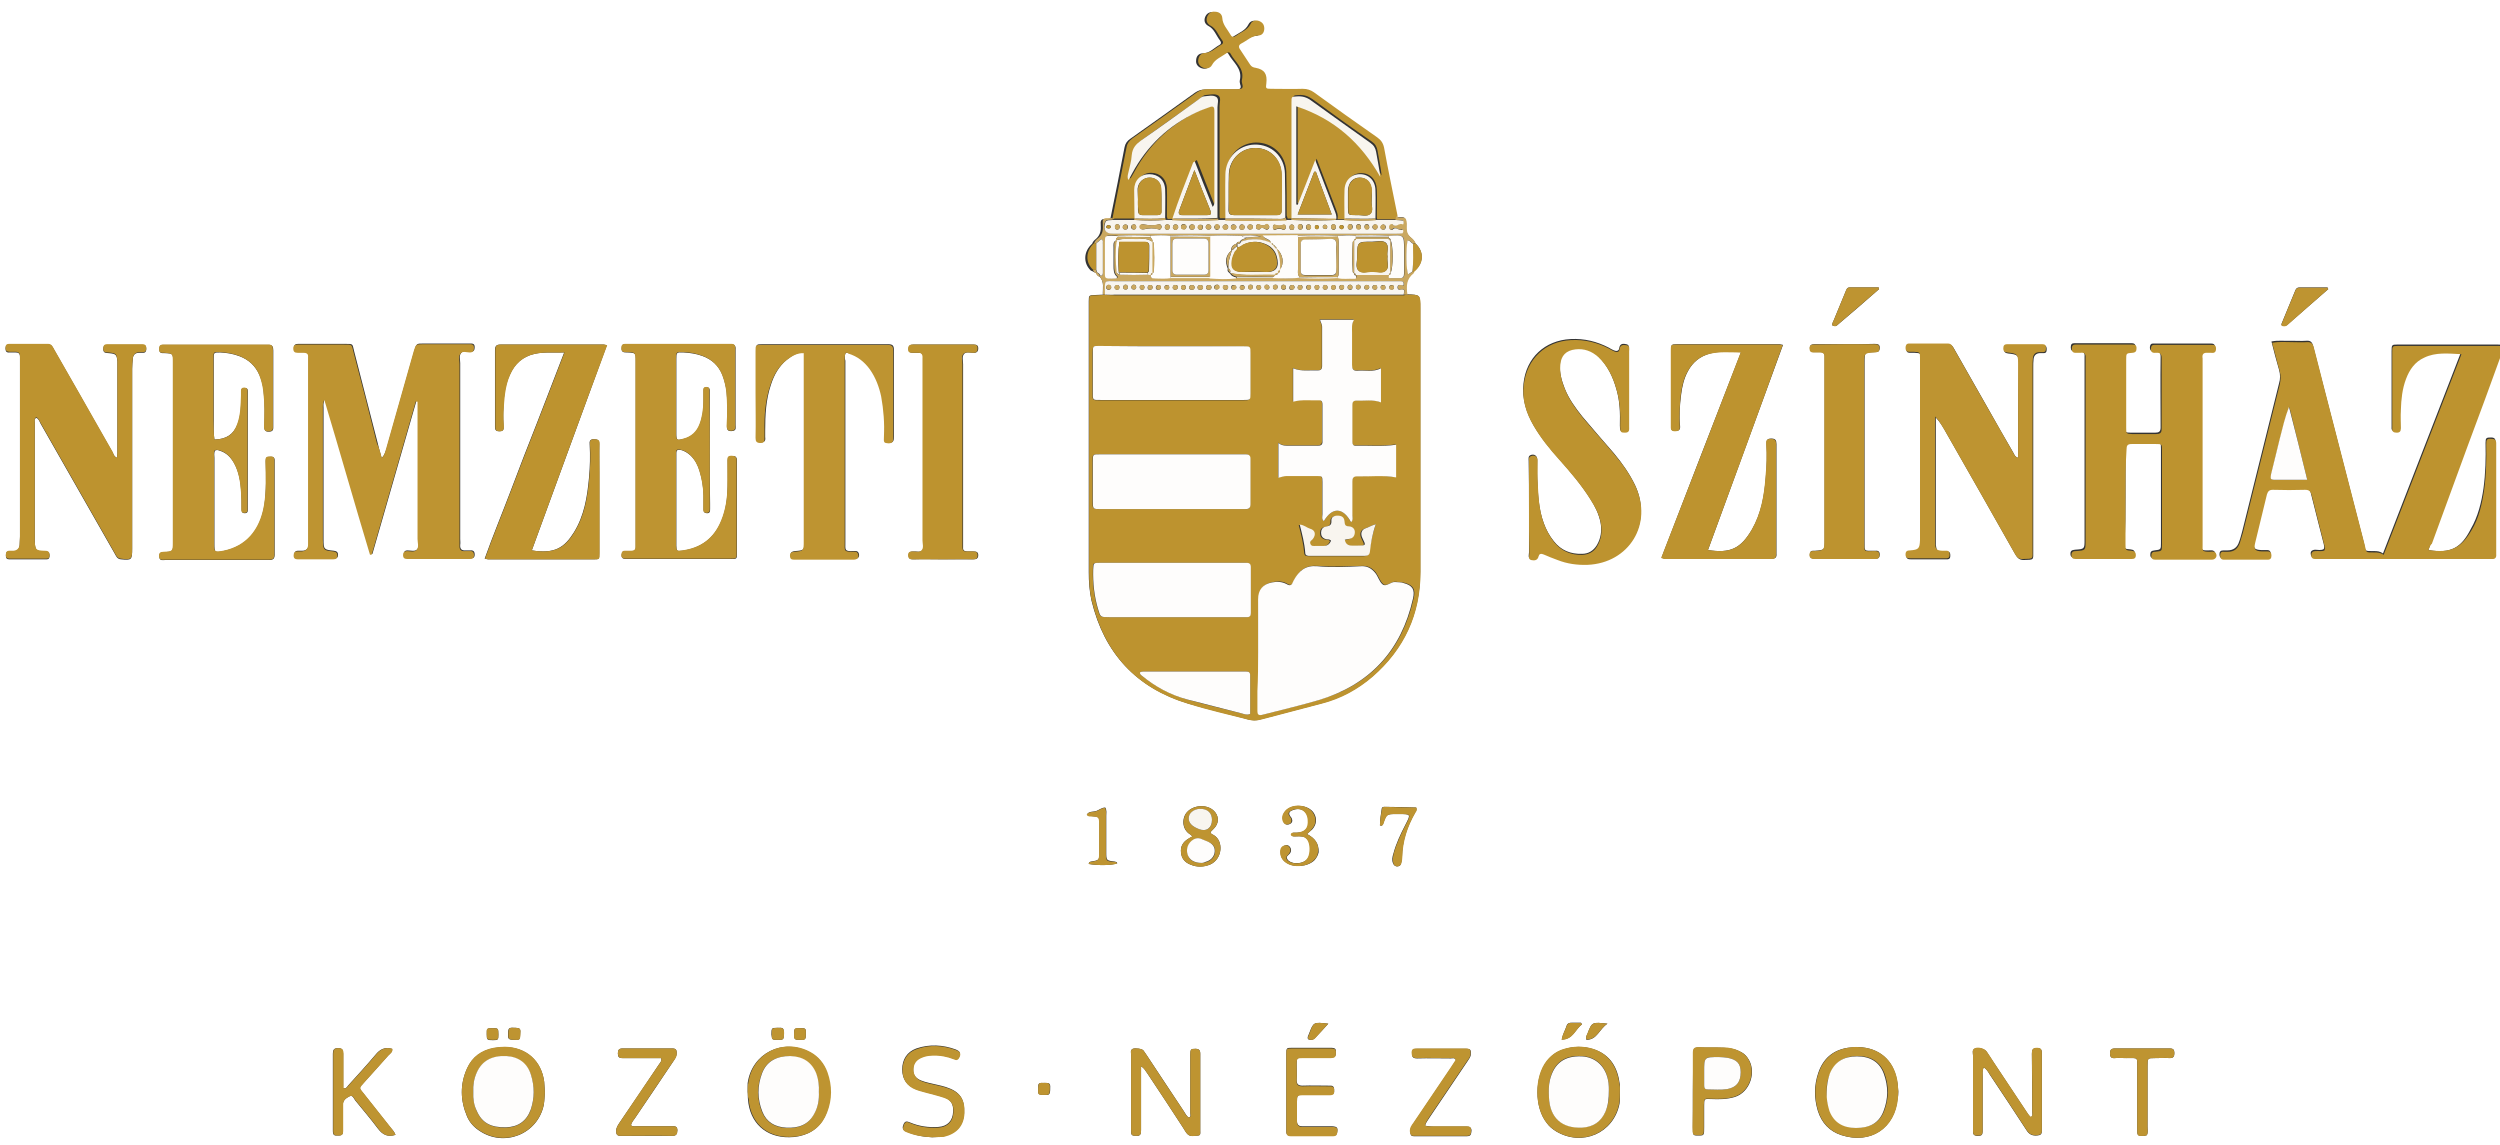 <?xml version="1.0" encoding="utf-8"?>
<!-- Generator: Adobe Illustrator 22.0.1, SVG Export Plug-In . SVG Version: 6.00 Build 0)  -->
<svg version="1.1" id="Layer_1" xmlns="http://www.w3.org/2000/svg" xmlns:xlink="http://www.w3.org/1999/xlink" x="0px" y="0px"
	 viewBox="0 0 726.3 332.7" style="enable-background:new 0 0 726.3 332.7;" xml:space="preserve">
<rect x="0" y="0" width="726.3" height="332.7" fill="#333333" stroke="none"/>
<style type="text/css">
	.st0{fill:#FFFFFF;}
	.st1{fill:#BD932F;}
	.st2{fill:#BE9431;}
	.st3{fill:#CAA860;}
	.st4{fill:#FEFDFC;}
	.st5{fill:#F8F5EF;}
</style>
<g>
	<path class="st0" d="M-56.9,464.3c0-198.4,0-396.8,0-595.2c280.6,0,561.3,0,841.9,0c0,198.4,0,396.8,0,595.2
		C504.4,464.3,223.8,464.3-56.9,464.3z M318.5,79.4c0.2,0.5,0.5,0.8,1,1c1.4,1.5,0.8,3.4,0.9,5.2c-0.7,0-1.4,0.1-2.2,0.1
		c-1.8,0.1-1.9,0-1.9,1.8c0,0.2,0,0.5,0,0.7c0,26,0,52,0,78c0,2.8,0.2,5.6,0.8,8.3c3.7,15.3,13,25.3,28.1,29.9
		c5.7,1.7,11.6,3,17.4,4.6c1.2,0.3,2.3,0.4,3.5,0c5.9-1.6,11.9-3.1,17.9-4.7c5.5-1.5,10.4-4.1,14.7-7.8c9.2-8,13.9-18.1,13.9-30.4
		c0-25.5,0-51,0-76.6c0-3.9,0-3.9-3.9-4c-0.4-2.4-0.3-4.6,1.8-6.2c0.1-0.1,0.1-0.3,0.2-0.4c3-2.4,3.1-5.8,0.4-8.3
		c-0.3-0.8-0.9-1.3-1.5-1.8c-0.8-0.7-1.1-1.4-1.1-2.5c0-0.9,0.1-1.8-0.2-2.6c-0.4-1.1-1.8-0.2-2.5-0.8c-0.1-0.1-0.3-0.2-0.4-0.2
		c-1.3-6.6-2.7-13.1-3.9-19.7c-0.3-1.4-0.9-2.3-2-3c-6.1-4.3-12.3-8.7-18.4-13.1c-1-0.7-2.1-1.1-3.3-1c-3,0.1-6.1,0-9.1,0
		c-1.6,0-1.6-0.1-1.4-1.6c0.3-2.7-0.5-3.9-3.1-4.5c-0.7-0.1-1.2-0.3-1.6-0.9c-0.9-1.5-1.9-3-2.9-4.4c-0.5-0.8-0.3-1.3,0.4-1.8
		c1.6-0.9,2.9-2.2,4.9-2.3c1-0.1,1.6-0.9,1.7-2c0-1.1-0.5-1.8-1.5-2.2c-1-0.4-2-0.1-2.5,0.9c-0.9,1.8-2.7,2.4-4.2,3.4
		c-0.6,0.5-1.2,0.5-1.6-0.3c-0.8-1.6-2.3-2.8-2.4-4.9c0-1.2-1-1.8-2.2-1.8c-1.1,0-1.8,0.5-2.2,1.5c-0.4,1.1,0,2,0.9,2.5
		c1.8,0.9,2.3,2.8,3.4,4.2c0.4,0.5,0.5,1.1-0.2,1.4c-1.6,0.9-2.8,2.4-4.8,2.4c-1.2,0-1.9,0.9-1.9,2.1c-0.1,0.9,0.4,1.7,1.3,2.1
		c1,0.5,2.3,0.3,2.7-0.7c0.8-1.8,2.6-2.3,4-3.3c0.4-0.3,1.1-0.7,1.4,0c1.3,2.4,4.1,4.2,3.3,7.6c-0.1,0.4,0,0.8,0.1,1.2
		c0.5,1.3-0.2,1.5-1.3,1.5c-3,0-5.9,0-8.9,0c-1.1,0-2,0.3-2.9,0.9c-6.2,4.5-12.5,8.9-18.8,13.4c-0.9,0.6-1.5,1.4-1.7,2.5
		c-1.3,6.9-2.7,13.8-4.1,20.7c-0.2,0-0.5,0.1-0.7,0.1c-2.2-0.1-2.2,0.3-2.1,2.1c0.1,1.5-0.3,2.8-1.5,3.8c-0.4,0.3-0.8,0.7-1,1.3
		c-2.5,2.2-2.7,5.6-0.4,7.8C317.7,78.9,318,79.2,318.5,79.4z M705.5,159.8c0.3-0.8,0.5-1.5,0.8-2.2c3.5-9.5,6.9-18.9,10.4-28.4
		c3.3-9.1,6.7-18.2,10-27.2c0.7-1.8,0.6-1.9-1-1.9c-9.8,0-19.5,0-29.3,0c-1.5,0-1.6,0.1-1.6,1.9c0,7.1,0,14.2,0,21.4
		c0,0.2,0,0.5,0,0.7c-0.1,1,0.4,1.2,1.3,1.2c0.9,0,1.3-0.4,1.2-1.3c-0.1-1.8-0.1-3.5,0-5.3c0.1-3,0.4-6.1,1.5-9c1-2.7,2.6-5,5.3-6.2
		c3.4-1.6,6.9-1.2,10.8-1c-7.6,19.6-15.1,38.9-22.6,58.3c-0.9-0.7-1.8-0.7-2.7-0.7c-2.8,0-2.3,0.1-2.8-2.2
		c-3.9-15.1-7.8-30.2-11.7-45.3c-1-4-2.1-8-3.1-12.1c-0.3-1.2-0.8-1.6-2-1.5c-1.4,0.1-2.9,0-4.3,0c-1.9,0.1-3.8-0.2-5.8,0.2
		c0.7,2.8,1.4,5.5,2.2,8.2c0.4,1.4,0.4,2.7,0,4c-3.6,14.3-7.1,28.7-10.7,43c-0.3,1-0.5,2-0.9,3c-0.5,1.6-1.6,2.5-3.4,2.5
		c-0.4,0-0.8,0-1.2,0c-0.8,0-1.1,0.4-1.1,1.1c0,0.8,0.3,1.2,1.1,1.2c4.2,0,8.5,0,12.7,0c0.8,0,1.1-0.4,1.1-1.2
		c0-0.8-0.3-1.2-1.1-1.2c-0.6,0-1.1,0-1.7,0c-2-0.1-2.4-0.6-1.9-2.6c1.1-4.7,2.3-9.3,3.4-14c0.2-0.9,0.7-1.3,1.7-1.3
		c3.1,0,6.2,0.1,9.4,0c1.2,0,1.7,0.5,1.9,1.6c1.2,4.9,2.5,9.8,3.7,14.6c0.1,0.5,0.2,0.9,0,1.4c-0.8,0.5-1.7,0.2-2.6,0.2
		c-0.7,0.1-1.2,0.3-1.2,1.1c0,0.8,0.4,1.2,1.1,1.2c0.6,0,1.1,0,1.7,0c16.1,0,32.2,0,48.2,0c0.5,0,1,0,1.4,0c1.1,0.1,1.4-0.5,1.3-1.4
		c0-0.6,0-1.1,0-1.7c0-9,0-17.9,0-26.9c0-1.2,0-2.4,0-3.6c0-0.9-0.3-1.3-1.3-1.3c-1.4,0-1.6,0.1-1.6,1.6c0.1,4.4,0,8.8-0.6,13.2
		c-0.6,4.1-1.6,8.2-3.7,11.8C715,159.2,712,160.9,705.5,159.8z M110.9,133.1c-0.5-1.7-0.9-3.1-1.2-4.5c-2.3-8.8-4.5-17.7-6.8-26.5
		c-0.6-2.3-0.1-2.2-2.9-2.2c-3.4,0-6.9,0-10.3,0c-1,0-2.1,0-3.1,0c-0.8,0-1.2,0.3-1.2,1.1c0,0.9,0.4,1.3,1.3,1.3c0.6,0,1.1,0,1.7,0
		c0.9-0.1,1.3,0.4,1.3,1.3c0,0.4,0,0.8,0,1.2c0,17.3,0,34.6,0,51.8c0,0.5,0,1,0,1.4c0,1.2-0.6,2-1.9,2c-0.4,0-0.8,0-1.2,0
		c-0.8,0-1.1,0.4-1.1,1.2c0,0.8,0.4,1.1,1.2,1.1c3.4,0,6.9,0,10.3,0c0.8,0,1.2-0.3,1.2-1.1c0-0.8-0.4-1.1-1.2-1.2
		c-2.9-0.3-3-0.4-3-3.3c0-0.3,0-0.6,0-1c0-12.4,0-24.8,0-37.2c0-0.7-0.2-1.4,0.4-2.6c4.6,15.3,8.8,30.2,13.3,45.1
		c0.2,0,0.3,0,0.5-0.1c4.3-14.8,8.5-29.7,12.8-44.5c0.2,0,0.3,0,0.5,0.1c0,0.8,0,1.7,0,2.5c0,12.5,0,25,0,37.4
		c0,1.1,0.4,2.4-0.3,3.2c-0.7,0.7-1.8,0.3-2.8,0.3c-0.8,0-1.1,0.4-1.1,1.2c0,0.8,0.4,1.1,1.2,1.1c6.1,0,12.2,0,18.2,0
		c0.8,0,1.2-0.2,1.2-1.1c0-0.9-0.4-1.3-1.3-1.2c-0.4,0-0.8,0-1.2,0c-1.2,0.1-1.8-0.3-1.7-1.6c0.1-0.6,0-1.1,0-1.7
		c0-17,0-34.1,0-51.1c0-1-0.4-2.2,0.3-3c0.6-0.8,1.8-0.3,2.7-0.3c1,0,1.2-0.5,1.2-1.4c0-1.1-0.8-1-1.5-1c-4.5,0-9,0-13.4,0
		c-2,0-2,0-2.6,2c-2.7,9.5-5.4,19.1-8.1,28.6C111.9,131.3,111.8,132.1,110.9,133.1z M617.5,144.4c0-4.7,0-9.4,0-14.2
		c0-1.1,0.3-1.6,1.5-1.6c2.3,0.1,4.6,0,7,0c1.8,0,1.8,0,1.8,1.9c0,9.1,0,18.2,0,27.3c0,1.8,0,1.9-1.9,2.1c-1,0.1-1.2,0.5-1.2,1.3
		c0,0.9,0.6,1,1.3,1c5.4,0,10.9,0,16.3,0c1.1,0,1.7-1.1,1.1-1.9c-0.5-0.6-1.2-0.4-1.8-0.4c-2.3,0.1-2-0.4-2-2c0-0.2,0-0.5,0-0.7
		c0-17.4,0-34.9,0-52.3c0-0.4,0-0.8,0-1.2c-0.1-1.1,0.2-1.7,1.4-1.6c0.3,0,0.6,0,1,0c0.9,0,1.6-0.1,1.5-1.2c0-1.1-0.7-1.1-1.4-1.1
		c-5.4,0-10.7,0-16.1,0c-0.2,0-0.3,0-0.5,0c-0.6,0-0.8,0.3-0.9,0.9c-0.1,1,0.3,1.5,1.3,1.4c1.1-0.1,1.8,0.1,1.8,1.5
		c-0.1,6.9,0,13.8,0,20.6c0,1.2-0.5,1.5-1.6,1.5c-2.3,0-4.6,0-7,0c-1.7,0-1.7-0.1-1.7-1.8c0-6.6,0-13.3,0-19.9c0-1.7,0-1.7,1.8-1.9
		c1-0.1,1.2-0.5,1.2-1.4c0-0.9-0.6-1-1.3-1c-1.9,0-3.8,0-5.8,0c-3.5,0-7,0-10.6,0c-0.8,0-1.1,0.3-1.1,1.2c0,0.8,0.3,1.2,1.1,1.2
		c0.5,0,1,0,1.4,0c1.2-0.1,1.6,0.4,1.5,1.5c0,0.5,0,1,0,1.4c0,17.3,0,34.5,0,51.8c0,2.7,0,2.7-2.8,2.9c-0.9,0.1-1.3,0.3-1.3,1.2
		c0,0.8,0.4,1.1,1.2,1.1c5.4,0,10.9,0,16.3,0c0.7,0,1.2-0.2,1.2-1.1c0-0.9-0.3-1.2-1.3-1.3c-1.7-0.1-1.7-0.2-1.7-1.9
		C617.5,153.6,617.5,149,617.5,144.4z M34,133c-0.9-0.4-1-1-1.2-1.4c-3.2-5.5-6.3-11.1-9.5-16.7c-2.5-4.4-5.1-8.9-7.6-13.3
		c-0.4-0.7-0.6-1.5-1.7-1.5c-3.8,0-7.5,0-11.3,0c-0.9,0-1.1,0.5-1.1,1.2c0,0.8,0.3,1.2,1.2,1.1c0.6,0,1.1,0,1.7,0
		c0.9,0,1.3,0.3,1.3,1.3c0,0.5,0,1,0,1.4c0,17,0,33.9,0,50.9c0,0.8-0.1,1.6-0.1,2.4c-0.1,1.1-0.7,1.8-1.8,1.8c-0.4,0-0.8,0-1.2,0
		c-0.9,0-1,0.5-1,1.3c0,0.7,0.3,1,1,1c3.6,0,7.2,0,10.8,0c0.8,0,0.9-0.5,0.9-1.1c0-1.2-0.8-1.2-1.6-1.2c-2.4-0.1-2.5-0.3-2.7-2.6
		c0-0.2,0-0.5,0-0.7c0-11.4,0-22.7,0-34.1c0-0.5-0.3-1.1,0.5-1.4c0.7,0.4,0.9,1.1,1.2,1.7c4.2,7.4,8.4,14.7,12.6,22.1
		c3,5.2,5.9,10.4,8.9,15.6c0.4,0.7,0.7,1.6,1.8,1.7c3.1,0.3,3.3,0.2,3.3-3c0-17.4,0-34.9,0-52.3c0-1,0.1-2.1,0.2-3.1
		c0.1-1,0.7-1.6,1.8-1.6c0.4,0,0.8,0,1.2,0c0.7,0,0.9-0.5,0.9-1.1c0-0.8-0.2-1.2-1.1-1.2c-3.4,0-6.9,0-10.3,0c-1,0-1.1,0.6-1.1,1.4
		c0.1,1.1,0.9,0.9,1.6,1c2.1,0.2,2.3,0.4,2.5,2.4c0,0.4,0,0.8,0,1.2c0,8.6,0,17.1,0,25.7C34.1,132,34,132.4,34,133z M586.3,133
		c-1-0.3-1.1-1-1.4-1.5c-2.6-4.4-5.1-8.9-7.6-13.3c-3.2-5.6-6.3-11.1-9.5-16.7c-0.4-0.7-0.7-1.4-1.7-1.4c-3.8,0-7.5,0-11.3,0
		c-0.9,0-1,0.5-1,1.3c0,0.7,0.3,1.1,1,1.1c0.5,0,1,0,1.4,0c1.8,0.1,1.8,0.1,1.8,1.9c0,0.4,0,0.8,0,1.2c0,16.6,0,33.1,0,49.7
		c0,0.6,0,1.3,0,1.9c-0.1,2.5-0.4,2.8-2.9,3c-0.9,0.1-1.3,0.2-1.3,1.2c0,1,0.6,1.1,1.4,1.1c3.4,0,6.7,0,10.1,0c0.2,0,0.3,0,0.5,0
		c0.8-0.1,0.8-0.6,0.8-1.2c0-0.5-0.1-1-0.7-1c-0.5-0.1-1,0-1.4,0c-1.7-0.1-1.9-0.3-2.1-2c0-0.5,0-1,0-1.4c0-11.2,0-22.4,0-33.6
		c0-0.7,0-1.3,0-2c1.3,1.4,2.2,2.9,3,4.4c6.7,11.7,13.4,23.5,20,35.2c0.6,1,1.1,1.8,2.5,1.8c3.1-0.1,2.8,0.1,2.8-2.7
		c0-17.8,0-35.5,0-53.3c0-0.8,0-1.6,0.1-2.4c0.1-1,0.7-1.6,1.7-1.7c0.4,0,0.8,0,1.2,0c0.9,0,0.9-0.6,0.9-1.3c0-0.7-0.4-1-1-1
		c-3.4,0-6.9,0-10.3,0c-0.8,0-1.1,0.4-1.1,1.2c0,0.8,0.4,1.1,1.2,1.2c2.8,0.3,3.1,0.5,3.1,3.1C586.3,114.6,586.3,123.7,586.3,133z
		 M206.2,130.9c0-5.3,0-10.6,0-15.8c0-0.6,0-1.1,0-1.7c0-0.6-0.3-0.9-0.9-0.9c-0.6,0-0.9,0.2-0.9,0.8c0,1.1,0,2.2,0,3.4
		c0,2.3-0.3,4.5-1.1,6.6c-0.8,2.2-2.3,3.6-4.6,4.2c-2.1,0.5-2.2,0.5-2.2-1.6c0-7.2,0-14.4,0-21.6c0-1.9,0-2,2.1-1.9
		c1.9,0.1,3.7,0.4,5.4,1c2.8,1,4.8,2.8,5.9,5.6c0.6,1.6,1,3.2,1.2,4.9c0.3,3.3,0.3,6.5,0.1,9.8c-0.1,1.3,0.4,1.7,1.7,1.5
		c1.1-0.2,0.8-1,0.8-1.7c0-7.3,0-14.6,0-21.8c0-0.1,0-0.2,0-0.2c0.1-1-0.3-1.5-1.3-1.5c-0.4,0-0.8,0-1.2,0c-9.4,0-18.9,0-28.3,0
		c-0.4,0-0.8,0-1.2,0c-0.8-0.1-1.1,0.4-1.1,1.2c-0.1,1.2,0.7,1.2,1.6,1.2c2.5,0.1,2.5,0.1,2.5,2.6c0,17.5,0,35,0,52.6
		c0,0.5,0,1,0,1.4c0,0.8-0.4,1.1-1.2,1.1c-0.6,0-1.3,0-1.9,0c-0.7,0-0.9,0.5-1,1.1c-0.1,1.2,0.7,1.2,1.6,1.2c10.1,0,20.2,0,30.2,0
		c1.7,0,1.7,0,1.7-1.8c0-6.5,0-13,0-19.4c0-2.5,0-5,0-7.4c0-1.1-0.5-1.4-1.5-1.3c-1,0-1.2,0.5-1.2,1.3c0,2.6,0.1,5.1,0,7.7
		c-0.1,3.4-0.5,6.7-1.8,9.8c-2.1,5.1-6,8-11.4,8.7c-1.5,0.2-1.7,0.1-1.7-1.4c0-0.2,0-0.5,0-0.7c0-8.3,0-16.6,0-25c0-0.5,0-1,0-1.4
		c0-0.7,0.4-0.9,1.1-0.8c1.2,0.2,2.2,0.9,3.1,1.7c1.3,1.3,2.1,2.8,2.6,4.6c0.7,2.2,1,4.5,1.1,6.9c0,1.3,0,2.6,0,3.8
		c0,0.6-0.1,1.3,0.9,1.4c1,0.1,1-0.6,1-1.3c0-0.5,0-1,0-1.4C206.2,141.2,206.2,136,206.2,130.9z M62.3,127.7
		c-0.3-1.9-0.2-3.8-0.2-5.7c0-5.9,0-11.8,0-17.8c0-1.8,0-1.8,1.9-1.8c1.9,0.1,3.8,0.4,5.6,1.1c2.7,1,4.6,2.8,5.8,5.5
		c0.7,1.6,1.1,3.2,1.2,4.9c0.4,3.4,0.3,6.7,0.2,10.1c0,1.2,0.4,1.5,1.6,1.4c1.1-0.1,1-0.9,1-1.6c0-3.7,0-7.4,0-11c0-3.7,0-7.4,0-11
		c0-1.1-0.3-1.7-1.5-1.6c-0.4,0-0.8,0-1.2,0c-9.3,0-18.6,0-27.8,0c-0.5,0-1,0-1.4,0c-1-0.1-1.2,0.5-1.2,1.4c0,1.1,0.8,1,1.5,1
		c2.5,0.1,2.5,0.1,2.5,2.7c0,0.1,0,0.2,0,0.2c0,17.4,0,34.7,0,52.1c0,2.6,0,2.7-2.6,2.8c-1,0-1.5,0.3-1.4,1.4
		c0.1,1.2,0.9,0.9,1.6,0.9c10.1,0,20.2,0,30.2,0c1.2,0,1.7-0.3,1.7-1.6c0-9,0-17.9,0-26.9c0-0.7,0.1-1.5-1-1.5
		c-1.3,0-1.6,0.1-1.6,1.4c0.1,4.2,0.2,8.5-0.4,12.7c-1.2,7.4-5.3,12-11.9,13.3c-2.5,0.5-2.6,0.4-2.6-2.1c0-8.3,0-16.6,0-25
		c0-0.7-0.2-1.4,0.2-2.1c0.4-0.2,0.8-0.2,1.2,0c2.1,0.6,3.4,2,4.4,3.8c1.4,2.6,1.8,5.4,2,8.3c0.1,1.6,0.1,3.2,0.1,4.8
		c0,0.7,0,1.3,0.9,1.3c1,0,0.9-0.7,0.9-1.3c0-0.2,0-0.5,0-0.7c0-10.8,0-21.6,0-32.4c0-0.4,0-0.8,0-1.2c0-0.6-0.4-0.8-1-0.8
		c-0.6,0-0.9,0.3-0.9,0.9c0,0.5,0,1,0,1.4c0,2.8-0.1,5.6-1.1,8.3C67.8,126.2,65.8,127.6,62.3,127.7z M496.2,159.8
		c7.3-19.9,14.5-39.7,21.8-59.6c-0.5-0.1-0.8-0.2-1-0.2c-9.9,0-19.8,0-29.8,0c-1.7,0-1.7,0.1-1.7,1.8c0,7.3,0,14.6,0,21.8
		c0,0.2,0,0.3,0,0.5c-0.1,0.8,0.4,1.1,1.2,1.1c1,0,1.5-0.3,1.4-1.4c-0.3-3-0.1-6.1,0.3-9.1c0.3-2.4,0.8-4.7,2-6.9
		c1.4-2.6,3.5-4.3,6.4-5.1c2.9-0.8,5.8-0.4,9-0.4c-7.8,20.1-15.5,39.9-23.1,59.7c0.5,0.1,0.7,0.3,0.9,0.3c10.4,0,20.8,0,31.2,0
		c1.1,0,1.4-0.5,1.3-1.4c0-3.8,0-7.5,0-11.3c0-6.9,0-13.8,0-20.6c0-1.1-0.3-1.6-1.5-1.6c-1.3,0-1.4,0.6-1.4,1.6
		c0.2,3.2,0.1,6.4-0.2,9.6c-0.4,5.3-1.3,10.5-4,15.2C505.7,159.4,502.7,160.8,496.2,159.8z M154.5,159.9
		c7.3-19.9,14.5-39.7,21.8-59.6c-0.5-0.1-0.7-0.2-0.9-0.2c-10,0-20,0-30,0c-1.3,0-1.6,0.5-1.6,1.7c0,4.2,0,8.3,0,12.5
		c0,3.3,0,6.6,0,9.8c0,1,0.5,1.2,1.3,1.2c0.9,0,1.3-0.3,1.2-1.3c-0.1-1.4-0.1-2.9-0.1-4.3c0.1-3.7,0.3-7.4,1.9-10.8
		c1.4-3.2,3.7-5.3,7.2-6.1c2.8-0.6,5.5-0.3,8.6-0.4c-2.7,6.9-5.2,13.6-7.8,20.2c-2.6,6.6-5.2,13.2-7.7,19.9
		c-2.5,6.6-5.2,13.1-7.6,19.8c0.5,0.1,0.8,0.2,1,0.2c10.2,0,20.5,0,30.7,0c1.6,0,1.6,0,1.6-1.8c0-7.8,0-15.7,0-23.5
		c0-2.7,0-5.4,0-8.2c0-1.2-0.6-1.4-1.6-1.4c-1.1,0-1.3,0.6-1.2,1.5c0.2,3.3,0.1,6.6-0.2,9.8c-0.5,5.5-1.4,11-4.4,15.8
		C164,159,161.2,161,154.5,159.9z M444.2,147.5c0,4.3,0,8.6,0,13c0,0.6-0.4,1.6,0.5,1.9c0.9,0.3,1.9,0.2,2.2-1.1
		c0.2-0.8,0.9-0.8,1.5-0.5c1.3,0.6,2.7,1.1,4,1.6c2.8,1.1,5.7,1.5,8.7,1.4c12.1-0.4,19.1-11.9,13.9-22.9c-1.6-3.3-3.7-6.3-6.1-9.2
		c-3.1-3.6-6.2-7.1-9.2-10.7c-2-2.5-3.9-5.1-5.1-8.1c-0.9-2.3-1.6-4.7-1.4-7.2c0.2-2.7,1.7-4.2,4.4-4.5c2.5-0.3,4.7,0.4,6.6,2.2
		c2.8,2.7,4.4,6.1,5.4,9.7c1,3.4,1.1,6.9,1,10.5c0,1.7,0.2,1.8,1.4,1.8c1.4,0,1.2-0.9,1.2-1.8c0-7.3,0-14.6,0-21.8
		c0-0.6,0.3-1.6-0.7-1.8c-0.9-0.2-1.9-0.3-2.1,1.2c-0.1,0.8-0.8,0.9-1.5,0.6c-0.5-0.2-1-0.5-1.5-0.8c-3.5-1.8-7.1-2.7-11.1-2.5
		c-7.5,0.4-12.9,5.4-13.7,12.9c-0.5,4.4,0.8,8.4,2.9,12.1c2.1,3.6,4.7,6.8,7.5,9.9c3.2,3.6,6.4,7.4,9,11.5c1.4,2.2,2.5,4.4,3,7
		c0.4,2.3,0.1,4.5-1.1,6.5c-1,1.6-2.4,2.5-4.3,2.5c-3.3,0.1-6.1-1-8.2-3.7c-1.3-1.6-2.2-3.3-2.9-5.2c-1.6-4.3-1.7-8.8-1.9-13.2
		c-0.1-1.8,0-3.5,0-5.3c0-1.1-0.9-1.7-1.9-1.3c-0.8,0.3-0.6,1.1-0.6,1.6C444.2,138.5,444.2,143,444.2,147.5z M245.7,102.5
		c0.3,0,0.6-0.1,0.9,0c2.6,0.8,4.7,2.4,6.3,4.6c1.7,2.4,2.7,5.1,3.3,7.9c0.8,3.9,1.1,7.8,0.8,11.7c-0.1,1.7,0,1.8,1.3,1.9
		c1.3,0.1,1.4-0.7,1.4-1.7c0-8.4,0-16.8,0-25.2c0-1.2-0.3-1.7-1.6-1.7c-12.2,0-24.5,0-36.7,0c-1.7,0-1.7,0.1-1.7,1.8
		c0,4.1,0,8.2,0,12.2c0,4.3,0,8.6,0,13c0,1.2,0.4,1.6,1.5,1.5c1.2,0,1.2-0.8,1.1-1.6c0-0.6,0-1.1,0-1.7c0-4.6,0.2-9.1,1.7-13.5
		c0.9-2.8,2.3-5.3,4.6-7.2c1.4-1.1,2.9-2.2,5.1-2.1c0,1.1,0,2,0,3c0,17.2,0,34.4,0,51.6c0,2.8,0,2.9-2.8,3.1
		c-0.8,0.1-1.2,0.3-1.2,1.1c0,1,0.4,1.2,1.3,1.2c2.6,0,5.1,0,7.7,0c3.1,0,6.2,0,9.4,0c1.2,0,1.7-0.6,1.4-1.6c-0.3-0.9-1-0.7-1.6-0.7
		c-2.6,0.1-2.3-0.3-2.3-2.5c0-0.1,0-0.2,0-0.2c0-17.5,0-35,0-52.6C245.4,104.1,245.3,103.3,245.7,102.5z M273.9,162.5
		c3,0,5.9,0,8.9,0c0.8,0,1.4-0.2,1.4-1.2c0-1-0.6-1.1-1.4-1.1c-0.6,0-1.1,0-1.7,0c-0.9,0-1.4-0.3-1.3-1.2c0-0.6,0-1.3,0-1.9
		c0-17.1,0-34.2,0-51.3c0-1-0.4-2.2,0.3-3c0.7-0.7,1.8-0.3,2.8-0.3c0.9,0,1.3-0.4,1.3-1.3c0-0.8-0.4-1.1-1.2-1.1
		c-5.9,0-11.8,0-17.7,0c-0.9,0-1.3,0.3-1.3,1.3c0,0.9,0.5,1.1,1.2,1.1c0.5,0,1,0,1.4,0c1.2-0.1,1.8,0.3,1.6,1.6c-0.1,0.5,0,1,0,1.4
		c0,17.2,0,34.4,0,51.5c0,0.9,0.4,2.1-0.2,2.8c-0.6,0.8-1.8,0.3-2.7,0.4c-0.8,0-1.4,0.2-1.3,1.2c0,1.1,0.7,1.1,1.5,1.1
		C268.1,162.4,271,162.5,273.9,162.5z M536.1,100C536.1,100,536.1,100,536.1,100c-3,0-6.1,0-9.1,0c-0.8,0-1.2,0.3-1.2,1.1
		c0,0.8,0.3,1.2,1.1,1.2c0.6,0,1.3,0,1.9,0c0.9,0,1.3,0.4,1.3,1.3c0,0.6,0,1.3,0,1.9c0,17.1,0,34.2,0,51.3c0,3,0,3-2.9,3.2
		c-0.2,0-0.3,0-0.5,0c-0.6,0-0.8,0.3-0.9,0.9c-0.1,1,0.3,1.4,1.4,1.4c4,0,8,0,12,0c1.9,0,3.8,0,5.8,0c0.8,0,1.1-0.4,1.1-1.2
		c0-0.8-0.4-1.2-1.2-1.1c-0.2,0-0.5,0-0.7,0c-2.7,0-2.5,0.2-2.5-2.4c0-0.2,0-0.3,0-0.5c0-17.3,0-34.5,0-51.8c0-2.9,0-2.9,2.9-3
		c0.8,0,1.4,0,1.5-1.1c0.1-1.2-0.6-1.3-1.5-1.3C541.7,100,538.9,100,536.1,100z M576.3,310.1c0.9,0.5,1.3,1.3,1.7,2
		c3.6,5.4,7.2,10.8,10.7,16.2c0.8,1.3,1.7,1.7,3.1,1.6c1-0.1,1.4-0.3,1.4-1.4c0-7.5,0-15,0-22.5c0-1.1-0.3-1.5-1.5-1.5
		c-1.3,0-1.4,0.7-1.4,1.7c0,5.6,0.1,11.2,0.1,16.8c0,0.5,0.3,1.1-0.4,1.6c-0.6-0.5-1-1.2-1.4-1.8c-3.1-4.7-6.2-9.3-9.3-14
		c-0.7-1.1-1.4-2.1-2.1-3.2c-0.6-0.9-2.4-1.4-3.4-1c-1,0.4-0.6,1.4-0.6,2.1c0,6.4,0,12.8,0,19.2c0,1,0,1.9,0,2.9
		c0,0.8,0.3,1.1,1.1,1.2c1.5,0,1.7-0.1,1.7-1.8c0-5.1,0-10.2,0-15.3C576,312,575.8,311.1,576.3,310.1z M331.5,309.8
		c1.1,0.6,1.3,1.4,1.8,2c3.5,5.3,7,10.5,10.4,15.8c0.4,0.6,0.7,1.2,1.2,1.8c0.9,1,2.1,0.5,3.2,0.5c0.8-0.1,0.6-0.8,0.6-1.3
		c0-7.5,0-15,0-22.5c0-1-0.4-1.4-1.4-1.4c-1.3,0-1.5,0.1-1.5,1.8c0,5.6,0,11.2,0,16.8c0,0.5,0.3,1.1-0.4,1.4c-0.7-0.4-1-1.2-1.5-1.9
		c-3.5-5.3-7.1-10.7-10.6-16c-0.4-0.5-0.7-1.1-1.1-1.6c-0.4-0.5-2.4-0.8-3.1-0.5c-0.8,0.4-0.5,1.1-0.5,1.7c0,7.3,0,14.6,0,21.8
		c0,1.7,0.1,1.7,1.5,1.8c1.3,0.1,1.4-0.7,1.4-1.7c0-1,0-1.9,0-2.9C331.5,320.3,331.5,315.2,331.5,309.8z M217.2,317.2
		C217.2,317.2,217.2,317.2,217.2,317.2c0.1,0.7,0,1.4,0.1,2.2c0.5,6.8,5.2,11.1,12,11c1,0,1.9-0.1,2.8-0.3c3.9-0.8,6.6-3.1,8-6.8
		c1.4-3.9,1.4-7.8,0.1-11.7c-0.9-2.6-2.5-4.6-5-5.9c-7.8-4.2-16.8,0.3-18,9C217.2,315.4,217.2,316.3,217.2,317.2z M470.6,317.3
		c0-0.7,0.1-1.4,0-2.2c-0.6-4.9-2.7-8.7-7.7-10.3c-2.9-0.9-5.8-0.9-8.7,0.1c-2,0.6-3.6,1.8-4.8,3.4c-3.6,4.7-3.7,13.4,0,18
		c0.7,1,1.6,1.7,2.7,2.4c7.6,4.5,16.7,0.5,18.4-8C470.7,319.5,470.6,318.4,470.6,317.3z M158.3,317.4c-0.1-1.1-0.1-2.1-0.2-3.1
		c-0.8-6.1-5.2-10-11.4-10.1c-1.1,0-2.2,0.1-3.3,0.3c-3.5,0.7-6.2,2.6-7.7,5.9c-2.1,4.6-2,9.3,0,14c0.7,1.6,1.9,3,3.4,4
		c7.3,5.1,17.2,1.1,18.9-7.5C158.2,319.6,158.2,318.4,158.3,317.4z M551.5,317.1c-0.1-0.9-0.1-2.1-0.4-3.3
		c-1.1-5.9-5.2-9.4-11.2-9.6c-1,0-2.1,0.1-3.1,0.2c-4.4,0.7-7.2,3.2-8.6,7.4c-1.2,3.6-1.2,7.2-0.1,10.9c1.1,3.5,3.4,6,6.9,7.1
		c8.4,2.7,15.5-2,16.3-10.7C551.5,318.5,551.5,317.9,551.5,317.1z M270.8,330.4c1.1,0,2.2-0.1,3.3-0.3c3.8-0.9,5.8-3.1,6-6.8
		c0.2-4.1-1.3-6.2-5.3-7.5c-1.6-0.5-3.3-0.8-4.9-1.2c-0.8-0.2-1.6-0.4-2.3-0.7c-1.5-0.6-2.4-1.6-2.3-3.3c0-1.6,0.8-2.7,2.2-3.4
		c1-0.5,2.1-0.6,3.3-0.7c2.2-0.1,4.3,0.3,6.3,1.1c0.9,0.3,1.3,0.1,1.6-0.7c0.5-1.2-0.1-1.6-1-2c-3.8-1.4-7.7-1.6-11.5-0.3
		c-2.7,1-4.1,3.2-4.1,6.1c0,2.8,1.4,4.7,3.9,5.7c1,0.4,2,0.6,3,0.9c1.8,0.5,3.6,0.9,5.3,1.5c2,0.7,2.7,2,2.6,4.1
		c-0.1,2.7-1.6,4.3-4.3,4.5c-2.8,0.2-5.6-0.2-8.2-1.3c-0.8-0.3-1.4-0.6-1.9,0.5c-0.4,1-0.4,1.6,0.7,2.1
		C265.7,329.8,268.2,330.3,270.8,330.4z M114.9,329.7c-0.3-0.9-1-1.6-1.6-2.3c-2.5-3.2-5.1-6.4-7.6-9.6c-1.4-1.8-1.7-1.5,0.2-3.5
		c2.3-2.5,4.6-5.1,6.9-7.7c0.5-0.5,1.3-1,1.1-1.9c-2.1-0.6-3.5,0.1-4.8,1.7c-2.6,3.1-5.3,6-8,9c-0.3,0.4-0.6,1-1.4,0.7
		c0-3.3,0-6.7,0-10c0-1.1-0.3-1.6-1.5-1.6c-1.2,0-1.5,0.5-1.5,1.6c0,3.7,0,7.4,0,11c0,3.8,0,7.5,0,11.3c0,1.4,0.3,1.6,1.7,1.5
		c1,0,1.3-0.5,1.2-1.3c0-0.9,0-1.8,0-2.6c0-1.7,0-3.4,0-5c0-1.4,1-2,1.9-2.5c1-0.5,1.3,0.7,1.7,1.2c2.2,2.7,4.5,5.4,6.6,8.2
		C111.2,329.7,112.6,330.4,114.9,329.7z M491.8,317.2c0,3.4,0,6.9,0,10.3c0,2.4,0,2.4,1.6,2.4c1.7,0,1.7,0,1.7-2.5
		c0-2.1,0-4.2,0-6.2c0-2,0-2,2-1.9c2.3,0.1,4.6,0.1,6.9-0.6c4.5-1.4,6.5-7.6,3.7-11.4c-0.6-0.9-1.4-1.5-2.4-1.9
		c-1.4-0.7-2.9-0.9-4.4-1c-2.5-0.1-5,0-7.4-0.1c-1.3,0-1.6,0.5-1.6,1.7C491.9,309.7,491.8,313.5,491.8,317.2z M373.7,317.3
		c0,3.7,0,7.4,0,11c0,0.8-0.1,1.6,1.2,1.6c4.2,0,8.3,0,12.5,0c0.7,0,1-0.3,1.1-1c0.2-1.3,0-1.6-1.5-1.7c-2.9,0-5.8,0-8.6,0
		c-1.1,0-1.6-0.4-1.6-1.6c0-1.8,0-3.7,0-5.5c0-2,0.1-2,2-2.1c2.5,0,5,0,7.4,0c1.3,0,1.5-0.4,1.4-1.6c-0.1-1.1-0.8-1-1.5-1
		c-2.6,0-5.1-0.1-7.7,0c-1.3,0-1.7-0.5-1.7-1.7c0.1-1.4,0-2.9,0-4.3c0-2.1,0-2.1,2.1-2.2c2.6,0,5.3,0,7.9,0c0.8,0,1.4-0.2,1.4-1.2
		c0.1-1.3-0.1-1.6-1.6-1.6c-3.7,0-7.4,0-11,0c-1.8,0-1.8,0-1.8,1.9C373.7,310.1,373.7,313.7,373.7,317.3z M192.1,307.4
		c0.2,1-0.4,1.4-0.7,1.9c-3.7,5.6-7.5,11.1-11.3,16.7c-0.5,0.8-1.1,1.5-1.1,2.6c0,1,0.3,1.4,1.4,1.4c5,0,9.9,0,14.9,0
		c1.2,0,1.4-0.6,1.5-1.6c0-1.3-0.8-1.2-1.6-1.2c-3.4,0-6.7,0-10.1,0c-0.6,0-1.2,0.2-1.8-0.3c0.2-0.9,0.8-1.5,1.2-2.1
		c3.7-5.4,7.3-10.8,11-16.3c0.5-0.8,1.1-1.5,1.1-2.6c0-0.8-0.2-1.3-1.2-1.3c-4.9,0-9.7,0-14.6,0c-1.1,0-1.3,0.6-1.3,1.5
		c0,0.9,0.3,1.3,1.3,1.3c2.1,0,4.2,0,6.2,0C188.7,307.4,190.4,307.4,192.1,307.4z M414,327c0.3-1,0.9-1.6,1.3-2.3
		c3.7-5.4,7.3-10.9,11-16.3c0.4-0.7,1-1.3,1-2.1c0.1-1.3-0.1-1.6-1.4-1.6c-1.3,0-2.6,0-3.8,0c-3.4,0-6.9,0-10.3,0
		c-0.9,0-1.6,0-1.6,1.2c0,1.1,0.2,1.6,1.5,1.6c3.3-0.1,6.6,0,9.8,0c0.5,0,1.1-0.3,1.5,0.5c-0.4,0.6-0.8,1.3-1.3,2
		c-3.7,5.4-7.3,10.9-11,16.3c-0.5,0.8-1.1,1.6-1,2.6c0.1,0.8,0.2,1.2,1.1,1.2c5.1,0,10.2,0,15.4,0c1.2,0,1.2-0.7,1.3-1.6
		c0-1-0.6-1.2-1.4-1.2c-3.2,0-6.4,0-9.6,0C415.7,327.2,414.9,327.3,414,327z M623.7,329.8c0.4-0.8,0.2-1.6,0.2-2.4
		c0-5.9,0-11.8,0-17.7c0-2.3,0-2.3,2.2-2.3c1.4,0,2.9-0.1,4.3,0c1.1,0,1.3-0.6,1.3-1.5c0-0.9-0.3-1.3-1.3-1.3c-1,0-2.1,0-3.1,0
		c-4.3,0-8.6,0-12.9,0c-1.1,0-1.4,0.5-1.4,1.4c0,1,0.3,1.5,1.4,1.4c1.1-0.1,2.2,0,3.4,0c3.5,0,3.1-0.4,3.1,3c0,5.8,0,11.7,0,17.5
		c0,2.1,0,2.1,2.1,2.1C623.3,329.9,623.5,329.8,623.7,329.8z M346.4,243c-0.5,0.3-0.8,0.5-1.2,0.7c-1.5,0.9-2.3,2.2-2.1,4
		c0.2,1.8,1.2,2.9,2.8,3.5c1.9,0.8,3.9,0.7,5.8-0.1c3.4-1.6,3.9-6.7,0.9-8.5c-0.4-0.2-0.9-0.3-0.9-0.9c0.5-0.5,1-1,1.4-1.5
		c1.1-1.5,0.9-3.3-0.4-4.6c-2-2-5.9-1.8-7.8,0.3c-1.5,1.5-1.8,5,1,6.6C346,242.5,346.1,242.7,346.4,243z M379.7,242.3
		c0.6-0.6,1.1-0.9,1.5-1.3c1.3-1.4,1.5-3.2,0.5-4.8c-1.6-2.5-6.3-2.8-8.2-0.6c-0.8,0.9-1.1,2-0.6,3.1c0.3,0.8,1,1.1,1.8,0.7
		c0.7-0.3,0.9-0.9,0.6-1.6c-0.1-0.2-0.2-0.4-0.4-0.6c-0.7-0.9-0.3-1.5,0.6-1.8c2.4-1,4.4,0.2,4.6,2.8c0.2,2.4-0.8,3.6-3.2,3.7
		c-0.3,0-0.6,0-1,0c-0.3,0-0.7,0.2-0.7,0.5c0,0.5,0.4,0.6,0.9,0.6c0.6,0,1.3-0.1,1.9,0c0.8,0,1.4,0.3,1.9,0.9c0.9,1.1,1,3.9,0.2,5.3
		c-0.7,1.2-2.5,1.8-4.3,1.5c-0.7-0.2-1.4-0.4-1.8-1.1c-0.5-0.8,0.3-1.1,0.7-1.6c0.5-0.6,0.5-1.4,0-2c-0.3-0.4-0.8-0.6-1.3-0.4
		c-0.8,0.2-1.2,0.8-1.3,1.5c-0.2,1.5,0.3,2.7,1.6,3.5c2.2,1.6,6.3,1.2,8.2-0.7c0.6-0.7,1-1.4,1.2-2.3
		C383.2,245.1,382,243.5,379.7,242.3z M676.4,84c-0.1-0.2-0.1-0.3-0.2-0.5c-2.7,0-5.4,0-8.1,0c-0.5,0-0.9,0.1-1.2,0.7
		c-1.3,3.2-2.7,6.5-4,9.7c-0.3,0.7,0.2,0.8,0.7,0.8c0.4,0,0.8-0.2,1.1-0.5C668.6,90.8,672.5,87.4,676.4,84z M545.9,84
		c0-0.2-0.1-0.3-0.1-0.5c-2.8,0-5.7,0-8.5,0c-0.8,0-0.9,0.8-1.2,1.4c-1.1,2.7-2.2,5.3-3.3,8c-0.2,0.6-0.6,1.1-0.5,1.6
		c0.5,0.3,1,0.3,1.3,0.1C537.8,91.1,541.8,87.6,545.9,84z M400.9,239.8c0.2,0,0.3,0.1,0.5,0.1c0.1-0.2,0.4-0.3,0.4-0.5
		c1-2.9,1-2.9,3.9-2.9c0.2,0,0.5,0,0.7,0c3.5,0,3.5,0,1.9,3.1c-1.4,2.7-2.7,5.4-3.5,8.4c-0.3,0.9-0.5,1.9-0.1,2.8
		c0.2,0.5,0.5,0.8,1,0.9c0.6,0.1,1.2-0.2,1.3-0.8c0.2-0.6,0.3-1.2,0.3-1.9c0.1-4.7,1.5-8.9,3.8-12.9c0.2-0.4,0.6-0.8,0.3-1.5
		c-3-0.1-6.1-0.2-9.2-0.2c-0.5,0-0.8,0.2-0.8,0.6C401.2,236.5,400.9,238.1,400.9,239.8z M316.3,251c2.7,0.5,6.8,0.4,8.3-0.2
		c-0.1-0.4-0.4-0.4-0.7-0.5c-2.5-0.3-2.5-0.3-2.5-2.8c0-3.5,0-7,0-10.5c0-0.8,0.2-1.6-0.3-2.4c-1,0-1.8,0.7-2.6,1
		c-0.9,0.3-2.1,0-2.7,1c0.4,0.6,0.9,0.4,1.4,0.5c2.1,0.2,2.2,0.2,2.2,2.2c0,2.7,0,5.4,0,8.1c0,2.5,0,2.5-2.5,2.9
		C316.6,250.4,316.3,250.5,316.3,251z M467,297.4c-4.5-0.5-4.5-0.5-5.8,2.9c-0.2,0.5-0.6,1-0.3,1.8C464,302.1,464.6,299,467,297.4z
		 M459.6,297.6c-0.1-0.2-0.2-0.3-0.3-0.5c-0.9,0-1.7,0-2.6,0c-0.8,0-1.4,0.2-1.6,1c-0.4,1.2-1.1,2.4-1.4,3.9
		C457,302,457.6,299,459.6,297.6z M385.9,297.4c-4.3-0.5-4.3-0.5-5.6,2.9c-0.1,0.2-0.2,0.4-0.3,0.7c-0.3,0.9,0.1,1.1,0.9,1.1
		c0.5,0,0.9-0.3,1.2-0.6C383.4,300.2,384.5,298.9,385.9,297.4z M301.6,316.1c-0.1,1.8,0,1.9,1.4,2c1.8,0.1,2,0,2.1-1.4
		c0.1-1.9,0-2.1-1.5-2.1C301.7,314.6,301.6,314.6,301.6,316.1z M149.8,298.6c-1.9-0.1-2.1,0-2.2,1.3c-0.1,1.9,0,2.1,1.5,2.2
		c1.8,0.1,2,0,2-1.4C151.3,298.9,151.2,298.7,149.8,298.6z M226,302.1c1.7,0,1.7-0.1,1.7-1.8c0-1.7-0.1-1.8-2-1.7
		c-1.5,0-1.6,0.1-1.6,1.9C224.3,302.1,224.3,302.1,226,302.1z M143.1,298.7c-1.7,0-1.7,0.1-1.7,1.8c0,1.6,0.1,1.7,1.8,1.7
		c1.5,0,1.6-0.1,1.6-1.6C144.8,298.7,144.7,298.7,143.1,298.7z M232.6,298.7c-1.8,0-1.9,0.1-1.9,1.5c0,1.7,0.1,1.9,1.5,1.9
		c1.7,0,1.9,0,1.9-1.5C234.2,298.8,234.1,298.7,232.6,298.7z"/>
	<path class="st1" d="M408.8,85.6c3.9,0,3.9,0,3.9,4c0,25.5,0,51,0,76.6c0,12.2-4.7,22.4-13.9,30.4c-4.3,3.7-9.2,6.4-14.7,7.8
		c-5.9,1.6-11.9,3.1-17.9,4.7c-1.2,0.3-2.3,0.3-3.5,0c-5.8-1.5-11.7-2.8-17.4-4.6c-15.1-4.5-24.4-14.6-28.1-29.9
		c-0.7-2.7-0.8-5.5-0.8-8.3c0-26,0-52,0-78c0-0.2,0-0.5,0-0.7c0-1.8,0.1-1.8,1.9-1.8c0.7,0,1.4-0.1,2.2-0.1c0.2,0,0.5,0,0.7,0
		c1,0,1.9,0.1,2.9,0.1c20.9,0,41.7,0,62.6,0c7.1,0,14.2,0,21.3,0C408.1,85.6,408.4,85.6,408.8,85.6z M365.5,189.7c0,3.7,0,7.4,0,11
		c0,1.9,0,3.8,0,5.8c0,0.9,0.3,1.3,1.3,1.1c0.4-0.1,0.8-0.2,1.2-0.3c5.1-1.3,10.3-2.5,15.3-4c14.9-4.4,24-14.4,27.4-29.5
		c0.6-2.6-0.1-3.8-2.7-4.5c-0.8-0.2-1.6-0.1-2.4-0.3c-1.4-0.2-2.6,1.5-3.7,0.7c-1-0.8-1.4-2.3-2.2-3.4c-1.1-1.3-2.3-2-4.1-1.9
		c-4.2,0.1-8.5,0.3-12.7,0c-3.5-0.3-5.4,1.3-6.8,4c-0.1,0.2-0.3,0.4-0.3,0.6c-0.3,0.9-0.8,1.2-1.8,0.6c-1.3-0.8-2.8-0.8-4.2-0.5
		c-2.7,0.5-4.1,2.2-4.1,4.9C365.5,179.3,365.5,184.5,365.5,189.7z M384.6,151.4c2.5-4.2,5.6-4,7.8,0.2c0.8-0.5,0.4-1.3,0.4-2
		c0-3.3,0-6.6,0-9.8c0-0.9,0.2-1.6,1.3-1.5c3.8,0.1,7.6-0.3,11.4,0.3c0-3.2,0-6.4,0-9.5c-4,0.6-7.9,0.2-11.8,0.3
		c-0.7,0-0.9-0.4-0.9-1.1c0-3.6,0-7.2,0-10.8c0-0.8,0.3-1.2,1.1-1.2c2.4,0.1,4.9-0.4,7.2,0.5c0-3.3,0-6.5,0-9.9
		c-2.3,1.2-4.6,0.5-6.8,0.7c-1.3,0.1-1.6-0.5-1.6-1.7c0.1-3.1,0-6.2,0-9.4c0-1.2-0.1-2.5,0.6-3.7c-3.4,0-6.6,0-9.9,0
		c0.1,0.8,0.6,1.3,0.6,2c0,3.8,0,7.7,0,11.5c0,0.8-0.2,1.3-1.1,1.2c-2.4-0.1-5,0.5-7.3-0.6c0,3.3,0,6.5,0,9.7
		c2.6-0.7,5.1-0.3,7.6-0.4c0.7,0,0.9,0.5,0.9,1.2c0,3.5,0,7,0,10.6c0,1.1-0.5,1.4-1.4,1.4c-2.6,0-5.3,0-7.9,0
		c-1.2,0-2.3,0.1-3.5-0.8c0,3.5,0,6.8,0,10.1c0.9-0.2,1.6-0.5,2.4-0.5c2.9,0,5.8,0,8.6,0c1.7,0,1.8,0.1,1.8,1.7c0,3.1,0,6.2,0,9.4
		C384.2,150,383.9,150.8,384.6,151.4z M340.3,100.6c-7,0-14.1,0-21.1,0c-1.7,0-1.7,0-1.8,1.7c0,3.8,0,7.7,0,11.5
		c0,2.7-0.1,2.5,2.4,2.5c9.8,0,19.7,0,29.5,0c4,0,8,0,12,0c1.8,0,1.9,0,1.9-1.8c0-3.9,0-7.8,0-11.7c0-2.1,0-2.1-2.1-2.1
		C354.2,100.6,347.3,100.6,340.3,100.6z M340.3,147.9c0.5,0,1,0,1.4,0c6.5,0,13.1,0,19.6,0c1,0,2,0.2,1.9-1.4c0-4.4,0-8.8,0-13.2
		c0-0.9-0.4-1.3-1.3-1.3c-1,0-2.1,0-3.1,0c-13,0-26,0-39,0c-2.5,0-2.4-0.2-2.4,2.3c0,3.8,0,7.5,0,11.3c0,2.2,0,2.3,2.2,2.3
		C326.5,147.9,333.4,147.9,340.3,147.9z M340.6,163.5c-7,0-13.9,0-20.9,0c-2.2,0-2.2,0-2.2,2c-0.1,3.9,0.3,7.7,1.4,11.4
		c0.7,2.4,0.7,2.4,3.2,2.4c12.8,0,25.6,0,38.4,0c0.6,0,1.1,0,1.7,0c0.8,0,1.1-0.4,1.1-1.2c0-4.5,0-9,0-13.4c0-0.8-0.4-1.2-1.2-1.2
		c-0.6,0-1.1,0-1.7,0C353.8,163.5,347.2,163.5,340.6,163.5z M331.2,195.3c0,0.2,0,0.3,0,0.4c0.1,0.2,0.3,0.4,0.4,0.5
		c4,3.2,8.4,5.6,13.3,7c5.3,1.5,10.7,2.8,16,4.1c0.7,0.2,1.4,0.5,2.3,0.1c0-3.7,0-7.4,0-11.2c0-0.9-0.5-1.1-1.2-1.1
		c-0.4,0-0.8,0-1.2,0c-9.2,0-18.4,0-27.6,0C332.5,195.1,331.8,195,331.2,195.3z M399.7,152.3c-1.4,0.4-2.3,1-3.3,1.3
		c-1.2,0.4-1.5,1.6-0.9,2.8c1.1,2.2,1.1,2.2-1.4,2.2c-0.6,0-1.1,0-1.7,0c-1.1,0-1.8-0.5-2-1.7c0.4-0.1,0.7-0.1,1-0.2
		c1.1-0.1,1.8-0.7,1.9-1.8c0.1-1.2-0.6-1.9-1.7-1.9c-1.1-0.1-1.2-0.7-1.3-1.5c-0.1-1.2-0.9-1.6-2-1.6c-1,0-1.8,0.5-1.8,1.5
		c0.1,1.4-0.7,1.5-1.7,1.7c-0.9,0.2-1.3,0.8-1.3,1.8c0,0.9,0.4,1.5,1.3,1.8c0.5,0.2,1.1-0.1,1.6,0.5c-0.4,0.9-1,1.5-2.1,1.5
		c-0.7,0-1.4,0-2.2,0c-0.6,0-1.3,0.2-1.7-0.6c-0.3-0.7,0.4-0.9,0.7-1.4c0.9-1.3,0.7-2.6-0.8-3c-1-0.3-1.7-1.1-3-1.2
		c0.7,2.8,1.4,5.5,1.6,8.2c0.1,0.9,0.8,0.9,1.4,0.9c5.3,0,10.6,0,15.8,0c1,0,1.5-0.3,1.6-1.3C398.3,157.7,398.7,155.1,399.7,152.3z"
		/>
	<path class="st1" d="M705.5,159.8c6.5,1,9.5-0.6,12.5-5.7c2.2-3.6,3.1-7.7,3.7-11.8c0.6-4.4,0.7-8.8,0.6-13.2
		c0-1.5,0.2-1.7,1.6-1.6c0.9,0,1.3,0.4,1.3,1.3c0,1.2,0,2.4,0,3.6c0,9,0,17.9,0,26.9c0,0.6,0,1.1,0,1.7c0.1,1-0.3,1.5-1.3,1.4
		c-0.5,0-1,0-1.4,0c-16.1,0-32.2,0-48.2,0c-0.6,0-1.1,0-1.7,0c-0.8,0-1.2-0.4-1.1-1.2c0-0.8,0.5-1.1,1.2-1.1
		c0.9-0.1,1.8,0.2,2.6-0.2c0.2-0.5,0.1-1,0-1.4c-1.2-4.9-2.5-9.7-3.7-14.6c-0.3-1.1-0.7-1.6-1.9-1.6c-3.1,0.1-6.2,0.1-9.4,0
		c-1,0-1.4,0.4-1.7,1.3c-1.1,4.7-2.3,9.3-3.4,14c-0.5,2-0.1,2.5,1.9,2.6c0.6,0,1.1,0,1.7,0c0.8,0,1.1,0.4,1.1,1.2
		c0,0.8-0.3,1.2-1.1,1.2c-4.2,0-8.5,0-12.7,0c-0.8,0-1.1-0.4-1.1-1.2c0-0.8,0.3-1.2,1.1-1.1c0.4,0,0.8,0,1.2,0
		c1.8,0,2.8-0.9,3.4-2.5c0.3-1,0.6-2,0.9-3c3.6-14.3,7.1-28.7,10.7-43c0.3-1.4,0.4-2.6,0-4c-0.8-2.7-1.4-5.4-2.2-8.2
		c2-0.4,3.9-0.2,5.8-0.2c1.4,0,2.9,0.1,4.3,0c1.2-0.1,1.7,0.4,2,1.5c1,4,2.1,8,3.1,12.1c3.9,15.1,7.8,30.2,11.7,45.3
		c0.6,2.3,0,2.2,2.8,2.2c0.9,0,1.7,0,2.7,0.7c7.5-19.4,15-38.7,22.6-58.3c-3.9-0.2-7.5-0.6-10.8,1c-2.7,1.2-4.3,3.5-5.3,6.2
		c-1.1,2.9-1.4,5.9-1.5,9c-0.1,1.8,0,3.5,0,5.3c0,0.9-0.3,1.3-1.2,1.3c-0.9,0-1.4-0.3-1.3-1.2c0-0.2,0-0.5,0-0.7
		c0-7.1,0-14.2,0-21.4c0-1.8,0-1.9,1.6-1.9c9.8,0,19.5,0,29.3,0c1.6,0,1.7,0.1,1,1.9c-3.3,9.1-6.6,18.2-10,27.2
		c-3.5,9.5-6.9,18.9-10.4,28.4C706,158.3,705.8,159.1,705.5,159.8z M670.3,139.4c-1.8-7.3-3.5-14.3-5.2-21.2
		c-1.1,3.1-1.9,6.2-2.7,9.3c-0.9,3.4-1.7,6.8-2.5,10.2c-0.4,1.5-0.2,1.7,1.3,1.7C664.1,139.4,667,139.4,670.3,139.4z"/>
	<path class="st2" d="M110.9,133.1c0.9-1,1-1.8,1.2-2.5c2.7-9.5,5.4-19.1,8.1-28.6c0.6-1.9,0.6-2,2.6-2c4.5,0,9,0,13.4,0
		c0.7,0,1.5-0.1,1.5,1c0,0.8-0.2,1.4-1.2,1.4c-0.9,0-2.1-0.5-2.7,0.3c-0.7,0.8-0.3,2-0.3,3c0,17,0,34.1,0,51.1c0,0.6,0,1.1,0,1.7
		c-0.1,1.3,0.5,1.7,1.7,1.6c0.4,0,0.8,0,1.2,0c0.9-0.1,1.3,0.3,1.3,1.2c0,0.9-0.5,1.1-1.2,1.1c-6.1,0-12.2,0-18.2,0
		c-0.8,0-1.2-0.3-1.2-1.1c0-0.8,0.3-1.1,1.1-1.2c0.9,0,2.1,0.4,2.8-0.3c0.8-0.9,0.3-2.1,0.3-3.2c0-12.5,0-25,0-37.4
		c0-0.8,0-1.7,0-2.5c-0.2,0-0.3,0-0.5-0.1c-4.3,14.8-8.5,29.7-12.8,44.5c-0.2,0-0.3,0-0.5,0.1c-4.5-14.9-8.7-29.8-13.3-45.1
		c-0.5,1.2-0.4,1.9-0.4,2.6c0,12.4,0,24.8,0,37.2c0,0.3,0,0.6,0,1c0.1,2.9,0.1,3,3,3.3c0.8,0.1,1.2,0.4,1.2,1.2
		c0,0.8-0.4,1.1-1.2,1.1c-3.4,0-6.9,0-10.3,0c-0.8,0-1.2-0.3-1.2-1.1c0-0.8,0.3-1.2,1.1-1.2c0.4,0,0.8,0,1.2,0
		c1.3-0.1,1.9-0.8,1.9-2c0-0.5,0-1,0-1.4c0-17.3,0-34.6,0-51.8c0-0.4,0-0.8,0-1.2c0.1-0.9-0.3-1.3-1.3-1.3c-0.6,0-1.1,0-1.7,0
		c-0.9,0-1.3-0.3-1.3-1.3c0-0.8,0.5-1.1,1.2-1.1c1,0,2.1,0,3.1,0c3.4,0,6.9,0,10.3,0c2.7,0,2.3-0.1,2.9,2.2
		c2.3,8.8,4.6,17.6,6.8,26.5C110.1,130,110.5,131.4,110.9,133.1z"/>
	<path class="st2" d="M323.2,63.4c1.4-6.9,2.7-13.8,4.1-20.7c0.2-1.1,0.8-1.8,1.7-2.5c6.3-4.4,12.5-8.9,18.8-13.4
		c0.9-0.6,1.8-0.9,2.9-0.9c3,0,5.9,0,8.9,0c1.1,0,1.7-0.2,1.3-1.5c-0.1-0.4-0.2-0.8-0.1-1.2c0.8-3.4-2-5.1-3.3-7.6
		c-0.4-0.7-1-0.3-1.4,0c-1.4,1-3.1,1.6-4,3.3c-0.5,1-1.8,1.2-2.7,0.7c-0.9-0.4-1.4-1.2-1.3-2.1c0.1-1.1,0.7-2,1.9-2.1
		c2-0.1,3.3-1.6,4.8-2.4c0.7-0.4,0.6-0.9,0.2-1.4c-1.1-1.4-1.6-3.3-3.4-4.2c-0.9-0.5-1.3-1.4-0.9-2.5c0.4-1,1.1-1.6,2.2-1.5
		c1.2,0,2.1,0.6,2.2,1.8c0.1,2,1.5,3.3,2.4,4.9c0.4,0.8,1,0.7,1.6,0.3c1.4-1.1,3.3-1.6,4.2-3.4c0.4-0.9,1.4-1.3,2.5-0.9
		c1,0.4,1.5,1.1,1.5,2.2c0,1.1-0.6,2-1.7,2c-2,0.1-3.3,1.5-4.9,2.3c-0.8,0.4-1,1-0.4,1.8c1,1.5,1.9,2.9,2.9,4.4
		c0.4,0.6,0.9,0.8,1.6,0.9c2.6,0.5,3.4,1.8,3.1,4.5c-0.2,1.5-0.2,1.6,1.4,1.6c3,0,6.1,0.1,9.1,0c1.3,0,2.3,0.3,3.3,1
		c6.1,4.4,12.2,8.8,18.4,13.1c1.1,0.8,1.7,1.6,2,3c1.2,6.6,2.6,13.2,3.9,19.7c-0.1,0.4-0.1,0.7-0.2,1.1c-1.9,0-3.8,0-5.7,0
		c0-0.2-0.1-0.3-0.1-0.5c0-2.7,0.1-5.4,0-8.1c-0.1-2.9-1.9-4.8-4.5-4.8c-2.6,0-4.4,1.9-4.5,4.8c0,2.7,0,5.4,0,8.1
		c0,0.2-0.1,0.3-0.1,0.5c-0.8,0-1.6,0-2.3,0c0-0.1,0-0.2,0-0.4c0.2-0.9-0.2-1.7-0.5-2.6c-0.6-1.6-1.2-3.1-1.8-4.7
		c-1.2-3.1-2.4-6.3-3.8-9.9c-1.8,4.7-3.5,8.8-5.1,13c-0.1,0-0.2-0.1-0.4-0.1c0-9.4,0-18.8,0-28.5c11,3.6,18.9,10.6,24.4,20.5
		c-0.3-2.5-0.8-4.8-1.2-7.2c-0.2-1.2-0.7-2-1.7-2.7c-5.8-4-11.5-8.1-17.2-12.3c-1.3-0.9-2.5-1.3-4-1.2c-1.6,0.1-1.7,0.1-1.7,1.8
		c0,11.2,0,22.4,0,33.6c0,0.2-0.1,0.3-0.1,0.5c-0.5,0-0.9,0-1.4,0c-0.1-0.3-0.2-0.6-0.3-0.9c0-4.2,0-8.5-0.1-12.7
		c-0.2-5-4-8.5-8.8-8.5c-4.7,0.1-8.4,3.8-8.5,8.6c-0.1,4.3,0,8.6,0,12.9c0,0.2-0.1,0.3-0.1,0.5c-0.6,0-1.2,0-1.9,0
		c0-0.2-0.1-0.3-0.1-0.5c0-10.7,0-21.4,0-32.1c0-1,0.5-2.4-0.3-3c-1-0.7-2.5-0.3-3.7-0.2c-0.7,0-1.3,0.7-1.8,1.1
		c-5.5,3.9-10.9,7.8-16.4,11.7c-1.5,1.1-2.6,2.2-2.7,4.2c-0.2,1.9-0.7,3.8-1.1,5.6c-0.1,0.5-0.2,1,0.1,1.7c0.5-0.8,0.8-1.4,1.1-1.9
		c4.3-8,10.6-13.9,18.8-17.8c1.2-0.6,2.5-1,3.8-1.5c1-0.4,1.3,0.1,1.3,1c0,0.3,0,0.6,0,1c0,8.3,0,16.6,0,25c0,0.6,0.2,1.2-0.5,2
		c-1.8-4.5-3.5-8.8-5.2-13.2c-0.3,0.2-0.5,0.3-0.5,0.4c-2.1,5.4-4.2,10.7-6,16.2c0,0.2-0.1,0.3-0.1,0.5c-0.6,0-1.2,0-1.9,0
		c-0.1-0.2-0.1-0.4-0.2-0.6c0-2.8,0.1-5.6,0-8.3c-0.1-2.7-2-4.5-4.6-4.5c-2.5,0-4.3,1.9-4.4,4.6c0,2.8,0,5.6,0.1,8.3
		c0,0.1-0.1,0.3-0.1,0.4c-2.1,0-4.1,0-6.2,0C323.3,63.8,323.3,63.6,323.2,63.4z"/>
	<path class="st1" d="M617.5,144.4c0,4.6,0,9.1,0,13.7c0,1.7,0,1.8,1.7,1.9c0.9,0.1,1.3,0.4,1.3,1.3c0,0.9-0.5,1.1-1.2,1.1
		c-5.4,0-10.9,0-16.3,0c-0.8,0-1.2-0.3-1.2-1.1c0-1,0.5-1.2,1.3-1.2c2.8-0.2,2.8-0.2,2.8-2.9c0-17.3,0-34.5,0-51.8c0-0.5,0-1,0-1.4
		c0.1-1.1-0.3-1.7-1.5-1.5c-0.5,0-1,0-1.4,0c-0.8,0-1.1-0.4-1.1-1.2c0-0.8,0.3-1.2,1.1-1.2c3.5,0,7,0,10.6,0c1.9,0,3.8,0,5.8,0
		c0.7,0,1.3,0.1,1.3,1c0,0.9-0.2,1.3-1.2,1.4c-1.8,0.1-1.8,0.2-1.8,1.9c0,6.6,0,13.3,0,19.9c0,1.7,0,1.7,1.7,1.8c2.3,0,4.6,0,7,0
		c1.1,0,1.6-0.3,1.6-1.5c0-6.9,0-13.8,0-20.6c0-1.4-0.7-1.6-1.8-1.5c-1,0.1-1.5-0.4-1.3-1.4c0.1-0.6,0.3-0.9,0.9-0.9
		c0.2,0,0.3,0,0.5,0c5.4,0,10.7,0,16.1,0c0.8,0,1.4,0,1.4,1.1c0,1.2-0.7,1.3-1.5,1.2c-0.3,0-0.6,0-1,0c-1.2-0.1-1.6,0.5-1.4,1.6
		c0,0.4,0,0.8,0,1.2c0,17.4,0,34.9,0,52.3c0,0.2,0,0.5,0,0.7c0,1.6-0.3,2,2,2c0.6,0,1.3-0.3,1.8,0.4c0.6,0.8,0,1.9-1.1,1.9
		c-5.4,0-10.9,0-16.3,0c-0.7,0-1.3-0.1-1.3-1c0-0.9,0.2-1.3,1.2-1.3c1.9-0.2,1.9-0.2,1.9-2.1c0-9.1,0-18.2,0-27.3
		c0-1.9,0-1.9-1.8-1.9c-2.3,0-4.6,0-7,0c-1.2,0-1.5,0.4-1.5,1.6C617.5,135,617.5,139.7,617.5,144.4z"/>
	<path class="st1" d="M34,133c0-0.6,0.1-1,0.1-1.3c0-8.6,0-17.1,0-25.7c0-0.4,0-0.8,0-1.2c-0.2-2-0.4-2.2-2.5-2.4
		c-0.7-0.1-1.5,0.2-1.6-1c0-0.8,0.1-1.4,1.1-1.4c3.4,0,6.9,0,10.3,0c0.9,0,1.1,0.5,1.1,1.2c0,0.6-0.2,1.1-0.9,1.1
		c-0.4,0-0.8,0-1.2,0c-1,0.1-1.6,0.6-1.8,1.6c-0.1,1-0.2,2.1-0.2,3.1c0,17.4,0,34.9,0,52.3c0,3.2-0.2,3.4-3.3,3
		c-1.1-0.1-1.4-1-1.8-1.7c-3-5.2-5.9-10.4-8.9-15.6c-4.2-7.4-8.4-14.7-12.6-22.1c-0.3-0.6-0.6-1.3-1.2-1.7c-0.7,0.3-0.5,0.9-0.5,1.4
		c0,11.4,0,22.7,0,34.1c0,0.2,0,0.5,0,0.7c0.2,2.3,0.3,2.5,2.7,2.6c0.8,0,1.6,0,1.6,1.2c0,0.6-0.1,1.1-0.9,1.1c-3.6,0-7.2,0-10.8,0
		c-0.7,0-1-0.3-1-1c0-0.7,0.1-1.3,1-1.3c0.4,0,0.8,0,1.2,0c1.1-0.1,1.7-0.7,1.8-1.8c0-0.8,0.1-1.6,0.1-2.4c0-17,0-33.9,0-50.9
		c0-0.5,0-1,0-1.4c0-0.9-0.4-1.3-1.3-1.3c-0.6,0-1.1,0-1.7,0c-0.8,0-1.2-0.3-1.2-1.1c0-0.8,0.2-1.2,1.1-1.2c3.8,0,7.5,0,11.3,0
		c1,0,1.3,0.8,1.7,1.5c2.5,4.4,5.1,8.9,7.6,13.3c3.2,5.6,6.3,11.1,9.5,16.7C33,132,33.1,132.6,34,133z"/>
	<path class="st2" d="M586.3,133c0-9.3,0-18.4,0-27.5c0-2.6-0.3-2.8-3.1-3.1c-0.8-0.1-1.2-0.3-1.2-1.2c0-0.8,0.3-1.2,1.1-1.2
		c3.4,0,6.9,0,10.3,0c0.7,0,1,0.3,1,1c0,0.7,0,1.3-0.9,1.3c-0.4,0-0.8,0-1.2,0c-1,0.1-1.6,0.7-1.7,1.7c-0.1,0.8-0.1,1.6-0.1,2.4
		c0,17.8,0,35.5,0,53.3c0,2.8,0.4,2.6-2.8,2.7c-1.4,0.1-1.9-0.7-2.5-1.8c-6.7-11.8-13.3-23.5-20-35.2c-0.9-1.5-1.7-3-3-4.4
		c0,0.7,0,1.3,0,2c0,11.2,0,22.4,0,33.6c0,0.5,0,1,0,1.4c0.1,1.6,0.4,1.9,2.1,2c0.5,0,1,0,1.4,0c0.6,0.1,0.7,0.5,0.7,1
		c0,0.6,0,1.1-0.8,1.2c-0.2,0-0.3,0-0.5,0c-3.4,0-6.7,0-10.1,0c-0.8,0-1.4-0.1-1.4-1.1c0-1,0.5-1.2,1.3-1.2c2.5-0.2,2.8-0.5,2.9-3
		c0-0.6,0-1.3,0-1.9c0-16.6,0-33.1,0-49.7c0-0.4,0-0.8,0-1.2c0-1.8,0-1.8-1.8-1.9c-0.5,0-1,0-1.4,0c-0.7,0-1-0.4-1-1.1
		c0-0.7,0.2-1.3,1-1.3c3.8,0,7.5,0,11.3,0c1,0,1.3,0.7,1.7,1.4c3.2,5.6,6.3,11.1,9.5,16.7c2.5,4.4,5.1,8.9,7.6,13.3
		C585.2,132,585.3,132.7,586.3,133z"/>
	<path class="st2" d="M206.2,130.9c0,5.1,0,10.2,0,15.4c0,0.5,0,1,0,1.4c0,0.7,0,1.3-1,1.3c-1-0.1-0.9-0.7-0.9-1.4
		c0-1.3,0-2.6,0-3.8c0-2.3-0.4-4.6-1.1-6.9c-0.5-1.7-1.3-3.3-2.6-4.6c-0.9-0.9-1.9-1.5-3.1-1.7c-0.7-0.1-1.1,0.1-1.1,0.8
		c0,0.5,0,1,0,1.4c0,8.3,0,16.6,0,25c0,0.2,0,0.5,0,0.7c0.1,1.5,0.2,1.6,1.7,1.4c5.5-0.7,9.3-3.5,11.4-8.7c1.3-3.2,1.8-6.5,1.8-9.8
		c0-2.6,0-5.1,0-7.7c0-0.9,0.2-1.3,1.2-1.3c1,0,1.5,0.3,1.5,1.3c0,2.5,0,5,0,7.4c0,6.5,0,13,0,19.4c0,1.7,0,1.8-1.7,1.8
		c-10.1,0-20.2,0-30.2,0c-0.8,0-1.7,0-1.6-1.2c0.1-0.6,0.2-1.1,1-1.1c0.6,0,1.3,0,1.9,0c0.8,0,1.2-0.3,1.2-1.1c0-0.5,0-1,0-1.4
		c0-17.5,0-35,0-52.6c0-2.5,0-2.6-2.5-2.6c-0.9,0-1.6,0-1.6-1.2c0-0.8,0.3-1.2,1.1-1.2c0.4,0,0.8,0,1.2,0c9.4,0,18.9,0,28.3,0
		c0.4,0,0.8,0,1.2,0c1.1-0.1,1.4,0.5,1.3,1.5c0,0.1,0,0.2,0,0.2c0,7.3,0,14.6,0,21.8c0,0.7,0.2,1.5-0.8,1.7
		c-1.2,0.2-1.7-0.2-1.7-1.5c0.2-3.3,0.2-6.6-0.1-9.8c-0.2-1.7-0.6-3.3-1.2-4.9c-1.1-2.7-3.1-4.6-5.9-5.6c-1.7-0.6-3.5-1-5.4-1
		c-2-0.1-2.1-0.1-2.1,1.9c0,7.2,0,14.4,0,21.6c0,2.1,0.2,2.2,2.2,1.6c2.3-0.6,3.8-2.1,4.6-4.2c0.8-2.1,1.1-4.3,1.1-6.6
		c0-1.1,0-2.2,0-3.4c0-0.6,0.4-0.8,0.9-0.8c0.6,0,0.9,0.3,0.9,0.9c0,0.6,0,1.1,0,1.7C206.2,120.4,206.2,125.6,206.2,130.9z"/>
	<path class="st2" d="M62.3,127.7c3.5-0.1,5.5-1.4,6.6-4.5c1-2.7,1-5.5,1.1-8.3c0-0.5,0-1,0-1.4c0-0.6,0.3-0.9,0.9-0.9
		c0.6,0,0.9,0.2,1,0.8c0,0.4,0,0.8,0,1.2c0,10.8,0,21.6,0,32.4c0,0.2,0,0.5,0,0.7c0,0.6,0.1,1.3-0.9,1.3c-1,0-0.9-0.6-0.9-1.3
		c0-1.6,0-3.2-0.1-4.8c-0.2-2.9-0.6-5.7-2-8.3c-1-1.8-2.3-3.3-4.4-3.8c-0.4-0.1-0.8-0.2-1.2,0c-0.4,0.6-0.2,1.4-0.2,2.1
		c0,8.3,0,16.6,0,25c0,2.5,0.1,2.5,2.6,2.1c6.6-1.3,10.7-6,11.9-13.3c0.7-4.2,0.5-8.5,0.4-12.7c0-1.3,0.3-1.4,1.6-1.4
		c1.1,0,1,0.8,1,1.5c0,9,0,17.9,0,26.9c0,1.3-0.4,1.6-1.7,1.6c-10.1,0-20.2,0-30.2,0c-0.7,0-1.5,0.2-1.6-0.9
		c-0.1-1.1,0.4-1.4,1.4-1.4c2.6-0.1,2.6-0.2,2.6-2.8c0-17.4,0-34.7,0-52.1c0-0.1,0-0.2,0-0.2c0-2.5,0-2.5-2.5-2.7
		c-0.7,0-1.5,0.1-1.5-1c0-0.8,0.1-1.4,1.2-1.4c0.5,0,1,0,1.4,0c9.3,0,18.6,0,27.8,0c0.4,0,0.8,0,1.2,0c1.2-0.1,1.5,0.5,1.5,1.6
		c0,3.7,0,7.4,0,11c0,3.7,0,7.4,0,11c0,0.7,0.1,1.5-1,1.6c-1.2,0.1-1.6-0.2-1.6-1.4c0.1-3.4,0.2-6.7-0.2-10.1
		c-0.2-1.7-0.6-3.3-1.2-4.9c-1.1-2.7-3.1-4.4-5.8-5.5c-1.8-0.7-3.7-1-5.6-1.1c-1.9-0.1-1.9,0-1.9,1.8c0,5.9,0,11.8,0,17.8
		C62.1,123.9,62,125.8,62.3,127.7z"/>
	<path class="st1" d="M496.2,159.8c6.5,1,9.5-0.4,12.7-5.9c2.7-4.7,3.6-9.9,4-15.2c0.3-3.2,0.4-6.4,0.2-9.6
		c-0.1-1.1,0.1-1.6,1.4-1.6c1.2,0,1.5,0.5,1.5,1.6c0,6.9,0,13.8,0,20.6c0,3.8,0,7.5,0,11.3c0,1-0.3,1.4-1.3,1.4
		c-10.4,0-20.8,0-31.2,0c-0.2,0-0.4-0.1-0.9-0.3c7.7-19.8,15.4-39.6,23.1-59.7c-3.2,0-6.1-0.3-9,0.4c-2.9,0.7-5,2.5-6.4,5.1
		c-1.2,2.1-1.7,4.5-2,6.9c-0.3,3-0.5,6.1-0.3,9.1c0.1,1.1-0.4,1.4-1.4,1.4c-0.8,0-1.2-0.3-1.2-1.1c0-0.2,0-0.3,0-0.5
		c0-7.3,0-14.6,0-21.8c0-1.7,0-1.8,1.7-1.8c9.9,0,19.8,0,29.8,0c0.2,0,0.5,0.1,1,0.2C510.8,120.1,503.5,140,496.2,159.8z"/>
	<path class="st1" d="M154.5,159.9c6.7,1.1,9.6-0.8,12.3-5.2c3-4.8,3.9-10.2,4.4-15.8c0.3-3.3,0.4-6.5,0.2-9.8
		c-0.1-1,0.1-1.5,1.2-1.5c1.1,0,1.7,0.2,1.6,1.4c-0.1,2.7,0,5.4,0,8.2c0,7.8,0,15.7,0,23.5c0,1.8,0,1.8-1.6,1.8
		c-10.2,0-20.5,0-30.7,0c-0.2,0-0.5-0.1-1-0.2c2.4-6.7,5.1-13.2,7.6-19.8c2.5-6.6,5.1-13.3,7.7-19.9c2.6-6.6,5.1-13.2,7.8-20.2
		c-3.1,0.1-5.8-0.2-8.6,0.4c-3.5,0.8-5.8,2.9-7.2,6.1c-1.5,3.4-1.7,7.1-1.9,10.8c-0.1,1.4,0,2.9,0.1,4.3c0,0.9-0.3,1.3-1.2,1.3
		c-0.9,0-1.3-0.2-1.3-1.2c0-3.3,0-6.6,0-9.8c0-4.2,0-8.3,0-12.5c0-1.2,0.3-1.7,1.6-1.7c10,0,20,0,30,0c0.2,0,0.5,0.1,0.9,0.2
		C169,120.1,161.8,140,154.5,159.9z"/>
	<path class="st1" d="M444.2,147.5c0-4.5,0-9,0-13.4c0-0.6-0.2-1.3,0.6-1.6c1-0.4,1.9,0.1,1.9,1.3c0,1.8,0,3.5,0,5.3
		c0.2,4.5,0.3,9,1.9,13.2c0.7,1.9,1.7,3.6,2.9,5.2c2.1,2.6,4.9,3.8,8.2,3.7c1.9-0.1,3.4-0.9,4.3-2.5c1.2-2,1.5-4.2,1.1-6.5
		c-0.4-2.6-1.6-4.8-3-7c-2.6-4.2-5.8-7.9-9-11.5c-2.8-3.1-5.4-6.3-7.5-9.9c-2.2-3.7-3.5-7.7-2.9-12.1c0.9-7.4,6.2-12.5,13.7-12.9
		c4-0.2,7.6,0.7,11.1,2.5c0.5,0.3,1,0.6,1.5,0.8c0.7,0.3,1.4,0.2,1.5-0.6c0.2-1.5,1.2-1.3,2.1-1.2c1,0.2,0.7,1.1,0.7,1.8
		c0,7.3,0,14.6,0,21.8c0,0.9,0.2,1.8-1.2,1.8c-1.2,0-1.4-0.1-1.4-1.8c0.1-3.5,0-7-1-10.5c-1-3.7-2.6-7.1-5.4-9.7
		c-1.9-1.7-4.1-2.5-6.6-2.2c-2.7,0.3-4.2,1.8-4.4,4.5c-0.2,2.5,0.4,4.9,1.4,7.2c1.2,3,3.1,5.6,5.1,8.1c3,3.6,6.2,7.1,9.2,10.7
		c2.4,2.8,4.5,5.8,6.1,9.2c5.2,11-1.8,22.4-13.9,22.9c-3,0.1-5.9-0.3-8.7-1.4c-1.3-0.5-2.7-1-4-1.6c-0.7-0.3-1.3-0.3-1.5,0.5
		c-0.3,1.3-1.3,1.3-2.2,1.1c-0.9-0.3-0.5-1.2-0.5-1.9C444.2,156.1,444.2,151.8,444.2,147.5z"/>
	<path class="st2" d="M245.7,102.5c-0.4,0.9-0.3,1.7-0.3,2.5c0,17.5,0,35,0,52.6c0,0.1,0,0.2,0,0.2c0,2.2-0.3,2.5,2.3,2.5
		c0.6,0,1.3-0.2,1.6,0.7c0.3,1-0.2,1.6-1.4,1.6c-3.1,0-6.2,0-9.4,0c-2.6,0-5.1,0-7.7,0c-0.9,0-1.3-0.2-1.3-1.2c0-0.8,0.4-1,1.2-1.1
		c2.8-0.2,2.8-0.3,2.8-3.1c0-17.2,0-34.4,0-51.6c0-1,0-1.9,0-3c-2.1-0.1-3.6,1-5.1,2.1c-2.3,1.9-3.7,4.4-4.6,7.2
		c-1.5,4.4-1.8,8.9-1.7,13.5c0,0.6,0,1.1,0,1.7c0,0.8,0.1,1.6-1.1,1.6c-1.2,0-1.5-0.4-1.5-1.5c0.1-4.3,0-8.6,0-13
		c0-4.1,0-8.2,0-12.2c0-1.7,0-1.8,1.7-1.8c12.2,0,24.5,0,36.7,0c1.3,0,1.6,0.5,1.6,1.7c0,8.4,0,16.8,0,25.2c0,1,0,1.7-1.4,1.7
		c-1.3-0.1-1.4-0.2-1.3-1.9c0.2-3.9-0.1-7.8-0.8-11.7c-0.6-2.8-1.6-5.5-3.3-7.9c-1.6-2.2-3.6-3.8-6.3-4.6
		C246.3,102.4,245.9,102.5,245.7,102.5z"/>
	<path class="st1" d="M273.9,162.5c-2.9,0-5.8,0-8.6,0c-0.8,0-1.4,0-1.5-1.1c0-1,0.5-1.2,1.3-1.2c0.9,0,2.1,0.4,2.7-0.4
		c0.6-0.7,0.2-1.9,0.2-2.8c0-17.2,0-34.4,0-51.5c0-0.5,0-1,0-1.4c0.1-1.3-0.4-1.7-1.6-1.6c-0.5,0-1,0-1.4,0c-0.8,0-1.2-0.2-1.2-1.1
		c0-0.9,0.4-1.3,1.3-1.3c5.9,0,11.8,0,17.7,0c0.8,0,1.2,0.2,1.2,1.1c0,0.9-0.3,1.3-1.3,1.3c-0.9,0-2.1-0.4-2.8,0.3
		c-0.7,0.8-0.3,2-0.3,3c0,17.1,0,34.2,0,51.3c0,0.6,0,1.3,0,1.9c0,0.9,0.4,1.3,1.3,1.2c0.6,0,1.1,0,1.7,0c0.8,0,1.4,0.1,1.4,1.1
		c0,1-0.5,1.2-1.4,1.2C279.8,162.4,276.9,162.5,273.9,162.5z"/>
	<path class="st1" d="M536.1,100c2.8,0,5.6,0,8.4,0c0.9,0,1.6,0.1,1.5,1.3c0,1.1-0.7,1-1.5,1.1c-2.9,0.2-2.9,0.2-2.9,3
		c0,17.3,0,34.5,0,51.8c0,0.2,0,0.3,0,0.5c0,2.6-0.2,2.5,2.5,2.4c0.2,0,0.5,0,0.7,0c0.8,0,1.2,0.3,1.2,1.1c0,0.8-0.3,1.2-1.1,1.2
		c-1.9,0-3.8,0-5.8,0c-4,0-8,0-12,0c-1,0-1.5-0.4-1.4-1.4c0.1-0.6,0.3-0.9,0.9-0.9c0.2,0,0.3,0,0.5,0c2.9-0.2,2.9-0.2,2.9-3.2
		c0-17.1,0-34.2,0-51.3c0-0.6,0-1.3,0-1.9c0.1-0.9-0.3-1.3-1.3-1.3c-0.6,0-1.3,0-1.9,0c-0.8,0-1.1-0.4-1.1-1.2
		c0-0.8,0.4-1.1,1.2-1.1C530,100.1,533.1,100,536.1,100C536.1,100,536.1,100,536.1,100z"/>
	<path class="st2" d="M576.3,310.1c-0.4,1-0.3,1.9-0.3,2.7c0,5.1,0,10.2,0,15.3c0,1.7-0.2,1.8-1.7,1.8c-0.8,0-1.1-0.4-1.1-1.2
		c0-1,0-1.9,0-2.9c0-6.4,0-12.8,0-19.2c0-0.7-0.4-1.7,0.6-2.1c1-0.4,2.8,0.1,3.4,1c0.7,1,1.4,2.1,2.1,3.2c3.1,4.7,6.2,9.3,9.3,14
		c0.4,0.6,0.8,1.3,1.4,1.8c0.7-0.5,0.4-1.1,0.4-1.6c0-5.6,0-11.2-0.1-16.8c0-1,0.1-1.7,1.4-1.7c1.2,0,1.5,0.4,1.5,1.5
		c0,7.5,0,15,0,22.5c0,1-0.4,1.3-1.4,1.4c-1.4,0.1-2.3-0.3-3.1-1.6c-3.5-5.4-7.1-10.8-10.7-16.2
		C577.6,311.5,577.2,310.6,576.3,310.1z"/>
	<path class="st2" d="M331.5,309.8c0,5.4,0,10.5,0,15.6c0,1,0,1.9,0,2.9c0,1,0,1.7-1.4,1.7c-1.3-0.1-1.5-0.1-1.5-1.8
		c0-7.3,0-14.6,0-21.8c0-0.6-0.3-1.3,0.5-1.7c0.7-0.3,2.7-0.1,3.1,0.5c0.4,0.5,0.7,1,1.1,1.6c3.5,5.3,7,10.7,10.6,16
		c0.4,0.7,0.7,1.4,1.5,1.9c0.8-0.3,0.4-1,0.4-1.4c0-5.6,0-11.2,0-16.8c0-1.7,0.1-1.8,1.5-1.8c1,0,1.4,0.4,1.4,1.4c0,7.5,0,15,0,22.5
		c0,0.5,0.1,1.3-0.6,1.3c-1.1,0.1-2.3,0.5-3.2-0.5c-0.5-0.5-0.8-1.2-1.2-1.8c-3.5-5.3-6.9-10.6-10.4-15.8
		C332.8,311.2,332.5,310.4,331.5,309.8z"/>
	<path class="st2" d="M217.2,317.2c0-0.9,0-1.8,0.2-2.6c1.2-8.7,10.2-13.2,18-9c2.4,1.3,4.1,3.4,5,5.9c1.4,3.9,1.4,7.9-0.1,11.7
		c-1.4,3.7-4.1,6-8,6.8c-0.9,0.2-1.9,0.3-2.8,0.3c-6.9,0.1-11.5-4.2-12-11C217.2,318.6,217.3,317.9,217.2,317.2
		C217.2,317.2,217.2,317.2,217.2,317.2z M237.9,317.2c0.1-1.7-0.2-3.5-0.8-5.1c-1.3-3.3-3.9-5.1-7.6-5.2c-4.1-0.1-6.9,1.5-8.2,5
		c-1.4,3.7-1.4,7.5,0.1,11.2c1.3,3,3.7,4.4,6.9,4.6c3.5,0.2,6.5-0.8,8.2-4.1C237.7,321.5,238,319.4,237.9,317.2z"/>
	<path class="st2" d="M470.6,317.3c0,1.1,0,2.2-0.2,3.3c-1.7,8.6-10.8,12.6-18.4,8c-1-0.6-1.9-1.4-2.7-2.4c-3.6-4.6-3.6-13.4,0-18
		c1.3-1.6,2.9-2.8,4.8-3.4c2.9-0.9,5.8-1,8.7-0.1c4.9,1.6,7,5.4,7.7,10.3C470.7,315.8,470.6,316.5,470.6,317.3z M467.4,316.6
		c0-0.3,0-1.2-0.1-2.1c-0.6-4.6-3.5-7.5-7.8-7.7c-5-0.3-8.1,2-9.2,6.8c-0.4,1.7-0.4,3.3-0.3,5c0.2,6,3.7,9.2,9.7,8.9
		c3.2-0.1,5.4-1.7,6.7-4.6C467.2,321.2,467.5,319.2,467.4,316.6z"/>
	<path class="st2" d="M158.3,317.4c-0.1,1-0.1,2.2-0.3,3.4c-1.7,8.7-11.6,12.6-18.9,7.5c-1.5-1-2.7-2.3-3.4-4c-2-4.6-2.1-9.3,0-14
		c1.5-3.3,4.1-5.2,7.7-5.9c1.1-0.2,2.2-0.3,3.3-0.3c6.2,0.1,10.6,4,11.4,10.1C158.2,315.3,158.2,316.2,158.3,317.4z M137.5,317.3
		c-0.1,1.8,0.2,3.7,1,5.5c1.5,3.4,4.1,4.9,8.5,4.8c3.5-0.1,6.1-1.9,7.2-5.2c1.1-3.3,1.1-6.6,0.1-9.9c-1-3.4-3.7-5.4-7.2-5.6
		c-4.2-0.2-7.1,1.4-8.6,4.8C137.7,313.4,137.4,315.3,137.5,317.3z"/>
	<path class="st2" d="M551.5,317.1c-0.1,0.8-0.1,1.4-0.1,2c-0.8,8.7-7.9,13.4-16.3,10.7c-3.5-1.1-5.8-3.6-6.9-7.1
		c-1.1-3.6-1.1-7.3,0.1-10.9c1.4-4.1,4.2-6.7,8.6-7.4c1-0.2,2.1-0.3,3.1-0.2c5.9,0.2,10.1,3.7,11.2,9.6
		C551.4,314.9,551.4,316.1,551.5,317.1z M530.7,317.3c0,1.9,0.3,3.7,1,5.4c1.3,3.3,3.9,4.9,7.7,4.9c4.1,0,6.7-1.5,8-4.9
		c1.4-3.6,1.4-7.2,0.1-10.8c-1.3-3.4-3.9-5.1-7.8-5.1c-3.9,0-6.5,1.7-7.9,5C530.9,313.6,530.6,315.4,530.7,317.3z"/>
	<path class="st3" d="M405.4,63.9c0.1-0.4,0.1-0.7,0.2-1.1c0.1,0.1,0.3,0.2,0.4,0.2c0.8,0.6,2.1-0.3,2.5,0.8
		c0.3,0.7,0.2,1.7,0.2,2.6c0,1,0.3,1.8,1.1,2.5c0.6,0.5,1.2,1,1.5,1.8c-0.2,0-0.5,0-0.7,0.1c-0.6-0.2-0.8-1-1.6-0.9
		c-0.5,3-0.4,8.3,0.2,9.8c0.4-0.3,0.8-0.5,1.2-0.8c0.2,0,0.3,0.1,0.5,0.1c-0.1,0.1-0.1,0.3-0.2,0.4c-2.1,1.6-2.2,3.8-1.8,6.2
		c-0.3,0-0.7,0-1,0c-0.1-0.7,0.7-1.9-1-1.4c-0.4,0.1-0.8-0.3-0.8-0.7c0-0.6,0.4-0.8,1-0.7c0.3,0,0.8,0.5,0.8-0.3
		c0-0.5-0.3-0.7-0.7-0.8c-0.8,0-1.6,0-2.4,0c-26.7,0-53.3,0-80,0c-4.1,0-3.7-0.7-3.7,3.9c-0.2,0-0.5,0-0.7,0c0-1.8,0.5-3.6-0.9-5.2
		c0.1-0.1,0.1-0.2,0.2-0.3c0.9,0,0.7-0.7,0.7-1.2c0-2.6,0-5.3,0-7.9c0-0.5,0.3-1.1-0.5-1.5c-0.5,0.4-1,0.8-1.4,1.2
		c-0.2,0-0.4-0.1-0.6-0.1c0.2-0.6,0.6-1,1-1.3c1.3-1,1.6-2.2,1.5-3.8c-0.1-1.9-0.2-2.2,2.1-2.1c0.2,0,0.5,0,0.7-0.1
		c0,0.2,0.1,0.4,0.1,0.5c-0.5,0-1,0.1-1.4,0.1c-0.4,0-0.7,0.2-0.9,0.7c-0.7,2,0.1,3.1,2.2,3.2c0.5,0,1,0,1.4,0c18.2,0,36.5,0,54.7,0
		c8.6,0,17.3,0,25.9,0c0.7,0,1.4,0,2.1-0.1c0.1,0,0.3-0.4,0.3-0.6c0-0.2,0-0.6-0.3-0.5c-1,0.6-1.9-1.1-2.8,0c-0.3,0.3-0.8,0-1-0.4
		c-0.1-0.2-0.1-0.5,0-0.7c0.2-0.4,0.7-0.7,1-0.4c1,1.1,1.9-0.6,2.9,0c0.2,0.1,0.3-0.3,0.3-0.5c0-0.2,0-0.5-0.3-0.6
		C406.8,64.1,406.1,64,405.4,63.9z M324.7,79.4c0.1,0.3,0.3,0.4,0.5,0.3c2.7,0.2,5.4,0.1,8.1,0c0.3,0,0.7,0,1,0.1c0,0.6,0.1,1,0.9,1
		c1.6-0.1,3.2,0.1,4.9-0.1c3.8,0,7.7,0,11.5,0c2.6,0.2,5.1,0.2,7.7,0c3.5,0,7.1,0,10.6,0c2.6,0.1,5.1,0.3,7.7-0.1
		c3.7,0.2,7.4,0.2,11.1,0c1.6,0.3,3.1,0.1,4.7,0.2c1,0.1,0.6-0.6,0.6-1c3.2,0,6.4,0,9.6,0c0.1,0.3-0.5,1,0.4,1c0.9,0,1.8,0,2.6,0
		c1.1,0.1,1.4-0.4,1.4-1.4c0-2.3,0-4.6,0-6.9c0-4.3,0-4.3-4.4-4c-3.2-0.2-6.4-0.2-9.6,0c-1.8-0.2-3.5-0.2-5.3,0
		c-3.8-0.2-7.7-0.2-11.5,0c-3.3,0-6.5,0.1-10.2,0.1c0.8,1.2,2.3,1,2.5,2.2c-3-1.4-6-1.6-9.1-0.5c0.3-0.9,1.3-0.8,1.8-1.3
		c1.4-0.1,2.8-0.2,4.2-0.3c-1.8-0.4-3.6-0.4-5.4-0.2c-3-0.1-6.1-0.2-9.1,0c-3.9-0.2-7.7-0.2-11.6,0c-1.9-0.1-3.8-0.2-5.7,0
		c-3.2-0.2-6.4-0.2-9.6,0c-0.6,0-1.3-0.1-1.9-0.1c-1.8,0-1.8,0-1.9,1.9c0,2.5,0,5.1,0,7.6c0,2.9-0.7,3.1,3.2,2.9
		c0.2,0,0.3-0.1,0.3-0.5c-1-0.8-1-2-1-3.3c0-1.8,0-3.5,0-5.3c0-0.8-0.2-1.6,0.8-2c0,0.2,0.1,0.3,0.1,0.5c-0.4,2.9-0.3,5.7-0.1,8.6
		C324.3,79.2,324.4,79.3,324.7,79.4z"/>
	<path class="st2" d="M270.8,330.4c-2.6-0.1-5.1-0.5-7.5-1.5c-1.1-0.4-1.1-1.1-0.7-2.1c0.4-1.1,1.1-0.9,1.9-0.5
		c2.6,1.1,5.4,1.5,8.2,1.3c2.7-0.2,4.2-1.9,4.3-4.5c0.1-2.1-0.6-3.4-2.6-4.1c-1.7-0.6-3.5-1-5.3-1.5c-1-0.3-2-0.5-3-0.9
		c-2.6-1-3.9-2.9-3.9-5.7c0-2.9,1.4-5.2,4.1-6.1c3.8-1.4,7.7-1.1,11.5,0.3c0.9,0.3,1.5,0.8,1,2c-0.4,0.8-0.8,1.1-1.6,0.7
		c-2-0.8-4.1-1.2-6.3-1.1c-1.1,0-2.2,0.2-3.3,0.7c-1.5,0.7-2.2,1.8-2.2,3.4c0,1.6,0.9,2.7,2.3,3.3c0.7,0.3,1.5,0.5,2.3,0.7
		c1.6,0.4,3.3,0.7,4.9,1.2c4,1.2,5.5,3.4,5.3,7.5c-0.2,3.6-2.2,5.9-6,6.8C273,330.3,271.9,330.4,270.8,330.4z"/>
	<path class="st2" d="M114.9,329.7c-2.2,0.7-3.7,0-5-1.8c-2.1-2.8-4.4-5.5-6.6-8.2c-0.5-0.6-0.8-1.7-1.7-1.2c-1,0.5-2,1.1-1.9,2.5
		c0,1.7,0,3.4,0,5c0,0.9,0,1.8,0,2.6c0,0.9-0.3,1.3-1.2,1.3c-1.4,0-1.7-0.1-1.7-1.5c0-3.8,0-7.5,0-11.3c0-3.7,0-7.4,0-11
		c0-1.1,0.3-1.6,1.5-1.6c1.2,0,1.5,0.5,1.5,1.6c0,3.3,0,6.7,0,10c0.9,0.3,1.1-0.4,1.4-0.7c2.7-3,5.4-5.9,8-9
		c1.3-1.6,2.8-2.3,4.8-1.7c0.2,0.9-0.6,1.4-1.1,1.9c-2.3,2.6-4.6,5.1-6.9,7.7c-1.8,2-1.6,1.7-0.2,3.5c2.5,3.2,5.1,6.4,7.6,9.6
		C113.9,328.1,114.6,328.8,114.9,329.7z"/>
	<path class="st2" d="M491.8,317.2c0-3.8,0-7.5,0-11.3c0-1.2,0.3-1.7,1.6-1.7c2.5,0.1,4.9,0,7.4,0.1c1.5,0,3,0.3,4.4,1
		c1,0.5,1.8,1.1,2.4,1.9c2.8,3.9,0.8,10-3.7,11.4c-2.2,0.7-4.6,0.7-6.9,0.6c-1.9-0.1-1.9-0.1-2,1.9c0,2.1,0,4.2,0,6.2
		c0,2.5,0,2.5-1.7,2.5c-1.5,0-1.6,0-1.6-2.4C491.8,324.1,491.8,320.7,491.8,317.2z M495.1,311.5
		C495.1,311.5,495.1,311.5,495.1,311.5c0,1.3,0,2.5,0,3.8c0,0.7,0.1,1.2,1,1.2c1.9,0,3.8,0.2,5.7-0.1c2.7-0.5,3.9-2.1,3.9-4.9
		c0-2.5-1.1-3.7-3.9-4.2c-0.8-0.1-1.6-0.2-2.4-0.2c-4.3-0.1-4.3,0-4.3,4.2C495.1,311.3,495.1,311.4,495.1,311.5z"/>
	<path class="st2" d="M373.7,317.3c0-3.6,0-7.2,0-10.8c0-1.9,0-1.9,1.8-1.9c3.7,0,7.4,0,11,0c1.5,0,1.7,0.3,1.6,1.6
		c0,1-0.6,1.2-1.4,1.2c-2.6,0-5.3,0-7.9,0c-2.1,0-2.1,0-2.1,2.2c0,1.4,0.1,2.9,0,4.3c-0.1,1.2,0.4,1.7,1.7,1.7c2.6-0.1,5.1,0,7.7,0
		c0.7,0,1.5-0.1,1.5,1c0.1,1.2-0.1,1.6-1.4,1.6c-2.5,0-5,0-7.4,0c-2,0-2,0.1-2,2.1c0,1.8,0,3.7,0,5.5c0,1.1,0.5,1.6,1.6,1.6
		c2.9,0,5.8,0,8.6,0c1.5,0,1.7,0.4,1.5,1.7c-0.1,0.7-0.4,1-1.1,1c-4.2,0-8.3,0-12.5,0c-1.2,0-1.2-0.8-1.2-1.6
		C373.7,324.7,373.7,321,373.7,317.3z"/>
	<path class="st2" d="M192.1,307.4c-1.7,0-3.4,0-5.1,0c-2.1,0-4.2,0-6.2,0c-1,0-1.2-0.4-1.3-1.3c0-0.9,0.2-1.5,1.3-1.5
		c4.9,0,9.7,0,14.6,0c1,0,1.2,0.5,1.2,1.3c0.1,1.1-0.5,1.8-1.1,2.6c-3.7,5.4-7.3,10.8-11,16.3c-0.4,0.6-1,1.2-1.2,2.1
		c0.5,0.5,1.2,0.3,1.8,0.3c3.4,0,6.7,0,10.1,0c0.8,0,1.6-0.1,1.6,1.2c0,1-0.2,1.6-1.5,1.6c-4.9-0.1-9.9,0-14.9,0
		c-1.1,0-1.4-0.4-1.4-1.4c0-1.1,0.6-1.8,1.1-2.6c3.7-5.6,7.5-11.1,11.3-16.7C191.7,308.8,192.3,308.4,192.1,307.4z"/>
	<path class="st2" d="M414,327c0.9,0.4,1.7,0.2,2.4,0.2c3.2,0,6.4,0,9.6,0c0.8,0,1.4,0.1,1.4,1.2c0,0.9-0.1,1.6-1.3,1.6
		c-5.1,0-10.2,0-15.4,0c-0.8,0-1-0.5-1.1-1.2c-0.1-1.1,0.4-1.8,1-2.6c3.7-5.4,7.3-10.9,11-16.3c0.4-0.7,0.9-1.3,1.3-2
		c-0.4-0.8-1-0.5-1.5-0.5c-3.3,0-6.6-0.1-9.8,0c-1.2,0-1.5-0.5-1.5-1.6c0-1.2,0.7-1.2,1.6-1.2c3.4,0,6.9,0,10.3,0c1.3,0,2.6,0,3.8,0
		c1.3,0,1.5,0.4,1.4,1.6c0,0.9-0.6,1.5-1,2.1c-3.7,5.4-7.3,10.9-11,16.3C414.8,325.3,414.2,326,414,327z"/>
	<path class="st2" d="M623.7,329.8c-0.2,0.1-0.4,0.1-0.7,0.2c-2.1,0.1-2.1,0.1-2.1-2.1c0-5.8,0-11.7,0-17.5c0-3.4,0.4-3-3.1-3
		c-1.1,0-2.2-0.1-3.4,0c-1.1,0.1-1.4-0.4-1.4-1.4c0-1,0.3-1.4,1.4-1.4c4.3,0,8.6,0,12.9,0c1,0,2.1,0,3.1,0c1,0,1.2,0.4,1.3,1.3
		c0,0.9-0.2,1.5-1.3,1.5c-1.4-0.1-2.9,0-4.3,0c-2.2,0-2.2,0-2.2,2.3c0,5.9,0,11.8,0,17.7C623.9,328.2,624.1,329,623.7,329.8z"/>
	<path class="st2" d="M346.4,243c-0.3-0.3-0.4-0.4-0.5-0.5c-2.7-1.6-2.4-5.1-1-6.6c2-2.1,5.8-2.3,7.8-0.3c1.3,1.3,1.5,3.1,0.4,4.6
		c-0.4,0.6-1,1-1.4,1.5c0,0.6,0.6,0.7,0.9,0.9c3,1.8,2.5,6.9-0.9,8.5c-1.9,0.9-3.9,0.9-5.8,0.1c-1.6-0.6-2.7-1.8-2.8-3.5
		c-0.2-1.8,0.6-3.1,2.1-4C345.5,243.4,345.9,243.3,346.4,243z M349.2,250.7c0.2,0,0.7-0.1,1.1-0.2c1.6-0.4,2.6-1.6,2.7-3
		c0.1-1.5-0.7-2.4-2-2.9c-0.7-0.3-1.5-0.6-2.2-0.9c-0.7-0.3-1.4-0.2-2,0.3c-1.5,0.9-2.2,2.6-1.7,4.3
		C345.5,249.9,346.8,250.7,349.2,250.7z M352.1,238.2c0-1.8-1-2.9-2.9-3.2c-1.7-0.2-3.4,0.8-3.8,2.2c-0.3,1.4,0.5,2.6,2.3,3.4
		c0.2,0.1,0.4,0.2,0.7,0.3C350.6,241.7,352.1,240.5,352.1,238.2z"/>
	<path class="st2" d="M379.7,242.3c2.3,1.2,3.6,2.8,3.2,5.3c-0.1,0.9-0.5,1.7-1.2,2.3c-1.9,2-6,2.3-8.2,0.7
		c-1.2-0.9-1.7-2.1-1.6-3.5c0.1-0.8,0.5-1.3,1.3-1.5c0.5-0.1,1,0,1.3,0.4c0.5,0.6,0.5,1.3,0,2c-0.3,0.5-1.1,0.8-0.7,1.6
		c0.4,0.7,1.1,0.9,1.8,1.1c1.8,0.4,3.6-0.2,4.3-1.5c0.8-1.4,0.7-4.2-0.2-5.3c-0.5-0.6-1.1-0.9-1.9-0.9c-0.6,0-1.3,0-1.9,0
		c-0.4,0-0.9-0.1-0.9-0.6c0-0.3,0.4-0.5,0.7-0.5c0.3,0,0.6,0,1,0c2.4-0.2,3.4-1.3,3.2-3.7c-0.2-2.6-2.2-3.8-4.6-2.8
		c-0.9,0.4-1.3,0.9-0.6,1.8c0.1,0.2,0.3,0.4,0.4,0.6c0.2,0.7,0.1,1.3-0.6,1.6c-0.8,0.3-1.4,0.1-1.8-0.7c-0.5-1.2-0.1-2.2,0.6-3.1
		c2-2.3,6.6-2,8.2,0.6c1,1.6,0.9,3.4-0.5,4.8C380.8,241.4,380.3,241.8,379.7,242.3z"/>
	<path class="st2" d="M676.4,84c-3.9,3.4-7.8,6.8-11.7,10.3c-0.3,0.3-0.6,0.5-1.1,0.5c-0.6,0-1-0.2-0.7-0.8c1.3-3.3,2.7-6.5,4-9.7
		c0.2-0.5,0.6-0.7,1.2-0.7c2.7,0,5.4,0,8.1,0C676.2,83.7,676.3,83.8,676.4,84z"/>
	<path class="st2" d="M545.9,84c-4.1,3.5-8.2,7.1-12.3,10.6c-0.3,0.3-0.8,0.2-1.3-0.1c-0.1-0.6,0.3-1.1,0.5-1.6
		c1.1-2.7,2.2-5.3,3.3-8c0.2-0.6,0.4-1.3,1.2-1.4c2.8,0,5.7,0,8.5,0C545.8,83.7,545.9,83.9,545.9,84z"/>
	<path class="st2" d="M400.9,239.8c0-1.6,0.3-3.2,0.6-4.8c0.1-0.5,0.4-0.6,0.8-0.6c3.1,0.1,6.2,0.2,9.2,0.2c0.3,0.7,0,1.1-0.3,1.5
		c-2.3,4-3.7,8.3-3.8,12.9c0,0.6-0.1,1.3-0.3,1.9c-0.2,0.6-0.7,0.8-1.3,0.8c-0.5-0.1-0.9-0.4-1-0.9c-0.3-1-0.1-1.9,0.1-2.8
		c0.8-2.9,2.1-5.7,3.5-8.4c1.6-3.1,1.6-3.1-1.9-3.1c-0.2,0-0.5,0-0.7,0c-2.9,0-2.9,0-3.9,2.9c-0.1,0.2-0.3,0.4-0.4,0.5
		C401.2,239.8,401,239.8,400.9,239.8z"/>
	<path class="st2" d="M316.3,251c0.1-0.5,0.3-0.6,0.5-0.6c2.5-0.4,2.5-0.4,2.5-2.9c0-2.7,0-5.4,0-8.1c0-2-0.1-2.1-2.2-2.2
		c-0.5,0-1,0.1-1.4-0.5c0.6-1,1.8-0.7,2.7-1c0.9-0.3,1.7-1,2.6-1c0.5,0.8,0.3,1.6,0.3,2.4c0,3.5,0,7,0,10.5c0,2.6,0,2.6,2.5,2.8
		c0.3,0,0.6,0,0.7,0.5C323.1,251.4,319,251.5,316.3,251z"/>
	<path class="st2" d="M467,297.4c-2.5,1.6-3,4.7-6.1,4.6c-0.3-0.8,0.1-1.3,0.3-1.8C462.5,296.9,462.6,296.9,467,297.4z"/>
	<path class="st2" d="M459.6,297.6c-1.9,1.4-2.5,4.4-5.9,4.5c0.2-1.6,1-2.7,1.4-3.9c0.3-0.9,0.8-1.1,1.6-1c0.9,0,1.7,0,2.6,0
		C459.4,297.3,459.5,297.5,459.6,297.6z"/>
	<path class="st2" d="M385.9,297.4c-1.4,1.5-2.5,2.8-3.7,4.1c-0.3,0.4-0.7,0.6-1.2,0.6c-0.8,0-1.2-0.2-0.9-1.1
		c0.1-0.2,0.2-0.4,0.3-0.7C381.6,296.9,381.6,296.9,385.9,297.4z"/>
	<path class="st2" d="M410.8,79c-0.2,0-0.3-0.1-0.5-0.1c0.3-2.7,0.2-5.4,0.2-8.1c0.2,0,0.5,0,0.7-0.1
		C413.9,73.2,413.7,76.6,410.8,79z"/>
	<path class="st1" d="M317.9,70.6c0.2,0,0.4,0.1,0.6,0.1c0,2.6,0,5.1,0,7.7c-0.3,0-0.6,0-0.9,0C315.2,76.3,315.4,72.8,317.9,70.6z"
		/>
	<path class="st2" d="M301.6,316.1c0.1-1.5,0.2-1.6,1.9-1.5c1.5,0,1.6,0.2,1.5,2.1c-0.1,1.3-0.2,1.5-2.1,1.4
		C301.6,318.1,301.5,318,301.6,316.1z"/>
	<path class="st2" d="M149.8,298.6c1.4,0.1,1.5,0.2,1.4,2.1c-0.1,1.4-0.2,1.5-2,1.4c-1.5-0.1-1.6-0.3-1.5-2.2
		C147.8,298.6,148,298.5,149.8,298.6z"/>
	<path class="st2" d="M226,302.1c-1.7,0-1.8,0-1.8-1.6c0-1.8,0-1.8,1.6-1.9c1.8,0,2,0.1,2,1.7C227.7,302,227.7,302.1,226,302.1z"/>
	<path class="st2" d="M143.1,298.7c1.6,0,1.7,0.1,1.7,1.8c0,1.6-0.1,1.6-1.6,1.6c-1.7,0-1.8-0.1-1.8-1.7
		C141.3,298.7,141.4,298.7,143.1,298.7z"/>
	<path class="st2" d="M232.6,298.7c1.5,0,1.6,0.1,1.5,1.9c0,1.5-0.2,1.6-1.9,1.5c-1.5,0-1.6-0.2-1.5-1.9
		C230.7,298.7,230.8,298.6,232.6,298.7z"/>
	<path class="st3" d="M317.5,78.4c0.3,0,0.6,0,0.9,0c0.1,0.3,0.2,0.5,0.3,0.8c-0.1,0.1-0.2,0.2-0.2,0.2
		C318,79.2,317.7,78.9,317.5,78.4z"/>
	<path class="st3" d="M319.4,80.4c-0.5-0.2-0.8-0.5-1-1c0.1-0.1,0.2-0.2,0.2-0.2c0.5,0.1,0.8,0.5,0.9,0.9
		C319.6,80.2,319.5,80.3,319.4,80.4z"/>
	<path class="st4" d="M365.5,189.7c0-5.2,0-10.4,0-15.6c0-2.8,1.4-4.4,4.1-4.9c1.4-0.3,2.9-0.2,4.2,0.5c1,0.6,1.5,0.3,1.8-0.6
		c0.1-0.2,0.2-0.4,0.3-0.6c1.5-2.7,3.4-4.3,6.8-4c4.2,0.4,8.5,0.2,12.7,0c1.8-0.1,3,0.6,4.1,1.9c0.9,1.1,1.2,2.6,2.2,3.4
		c1.1,0.8,2.4-0.9,3.7-0.7c0.8,0.1,1.6,0,2.4,0.3c2.6,0.7,3.3,1.9,2.7,4.5c-3.4,15.1-12.5,25-27.4,29.5c-5.1,1.5-10.2,2.7-15.3,4
		c-0.4,0.1-0.8,0.2-1.2,0.3c-1,0.2-1.3-0.2-1.3-1.1c0-1.9,0-3.8,0-5.8C365.5,197,365.5,193.4,365.5,189.7z"/>
	<path class="st4" d="M384.6,151.4c-0.7-0.6-0.4-1.3-0.4-2c0-3.1,0-6.2,0-9.4c0-1.7-0.1-1.7-1.8-1.7c-2.9,0-5.8,0-8.6,0
		c-0.8,0-1.5,0.3-2.4,0.5c0-3.3,0-6.6,0-10.1c1.1,0.9,2.3,0.8,3.5,0.8c2.6,0,5.3,0,7.9,0c1,0,1.5-0.3,1.4-1.4c0-3.5,0-7,0-10.6
		c0-0.6-0.1-1.2-0.9-1.2c-2.5,0.1-4.9-0.3-7.6,0.4c0-3.2,0-6.4,0-9.7c2.4,1,4.9,0.5,7.3,0.6c0.8,0,1.1-0.5,1.1-1.2
		c0-3.8,0-7.7,0-11.5c0-0.7-0.4-1.2-0.6-2c3.3,0,6.5,0,9.9,0c-0.8,1.2-0.6,2.4-0.6,3.7c0,3.1,0,6.2,0,9.4c0,1.2,0.3,1.8,1.6,1.7
		c2.2-0.2,4.5,0.5,6.8-0.7c0,3.4,0,6.6,0,9.9c-2.3-0.9-4.8-0.4-7.2-0.5c-0.8,0-1.1,0.4-1.1,1.2c0,3.6,0,7.2,0,10.8
		c0,0.6,0.2,1.1,0.9,1.1c3.9-0.1,7.8,0.3,11.8-0.3c0,3.1,0,6.3,0,9.5c-3.8-0.7-7.6-0.2-11.4-0.3c-1.1,0-1.3,0.6-1.3,1.5
		c0,3.3,0,6.6,0,9.8c0,0.6,0.3,1.4-0.4,2C390.2,147.4,387.1,147.2,384.6,151.4z"/>
	<path class="st4" d="M340.3,100.6c7,0,13.9,0,20.9,0c2.1,0,2.1,0,2.1,2.1c0,3.9,0,7.8,0,11.7c0,1.8-0.1,1.8-1.9,1.8c-4,0-8,0-12,0
		c-9.8,0-19.7,0-29.5,0c-2.6,0-2.4,0.2-2.4-2.5c0-3.8,0-7.7,0-11.5c0-1.7,0.1-1.7,1.8-1.7C326.3,100.6,333.3,100.6,340.3,100.6z"/>
	<path class="st4" d="M340.3,147.9c-6.9,0-13.7,0-20.6,0c-2.2,0-2.2,0-2.2-2.3c0-3.8,0-7.5,0-11.3c0-2.5-0.1-2.3,2.4-2.3
		c13,0,26,0,39,0c1,0,2.1,0,3.1,0c0.9,0,1.3,0.4,1.3,1.3c0,4.4,0,8.8,0,13.2c0,1.5-1,1.4-1.9,1.4c-6.5,0-13.1,0-19.6,0
		C341.2,147.9,340.8,147.9,340.3,147.9z"/>
	<path class="st4" d="M340.6,163.5c6.6,0,13.3,0,19.9,0c0.6,0,1.1,0,1.7,0c0.8,0,1.2,0.4,1.2,1.2c0,4.5,0,9,0,13.4
		c0,0.8-0.3,1.2-1.1,1.2c-0.6,0-1.1,0-1.7,0c-12.8,0-25.6,0-38.4,0c-2.5,0-2.5,0-3.2-2.4c-1.1-3.7-1.5-7.5-1.4-11.4c0.1-2,0-2,2.2-2
		C326.6,163.5,333.6,163.5,340.6,163.5z"/>
	<path class="st4" d="M331.2,195.3c0.6-0.3,1.3-0.2,2-0.2c9.2,0,18.4,0,27.6,0c0.4,0,0.8,0,1.2,0c0.8,0,1.2,0.2,1.2,1.1
		c0,3.7,0,7.5,0,11.2c-0.9,0.4-1.6,0.1-2.3-0.1c-5.3-1.4-10.7-2.7-16-4.1c-4.9-1.3-9.3-3.7-13.3-7c-0.2-0.1-0.3-0.4-0.4-0.5
		C331.2,195.6,331.2,195.5,331.2,195.3z"/>
	<path class="st5" d="M321,85.6c0-4.6-0.5-3.9,3.7-3.9c26.7,0,53.3,0,80,0c0.8,0,1.6,0,2.4,0c0.5,0,0.7,0.3,0.7,0.8
		c0,0.7-0.5,0.3-0.8,0.3c-0.6-0.1-1,0.1-1,0.7c0,0.4,0.3,0.8,0.8,0.7c1.7-0.5,1,0.8,1,1.4c-7.1,0-14.2,0-21.3,0
		c-20.9,0-41.7,0-62.6,0C322.9,85.7,322,85.6,321,85.6z M356.8,83.3c-0.1-0.3-0.4-0.6-0.8-0.5c-0.5,0-0.8,0.3-0.7,0.7
		c0,0.5,0.4,0.8,1,0.7C356.6,84.1,356.8,83.8,356.8,83.3z M353.6,82.7c-0.6,0-0.8,0.3-0.9,0.7c0,0.4,0.3,0.7,0.7,0.7
		c0.5,0,0.9-0.3,0.8-0.8C354.3,82.9,353.9,82.7,353.6,82.7z M352,83.5c-0.1-0.4-0.3-0.7-0.8-0.7c-0.4,0-0.8,0.2-0.8,0.6
		c-0.1,0.6,0.3,0.8,0.8,0.8C351.7,84.2,351.9,83.9,352,83.5z M349.5,83.3c-0.1-0.3-0.4-0.6-0.8-0.5c-0.5,0-0.8,0.3-0.8,0.7
		c0,0.5,0.4,0.8,1,0.7C349.3,84.1,349.6,83.8,349.5,83.3z M347.1,83.5c-0.1-0.4-0.3-0.7-0.8-0.7c-0.4,0-0.8,0.2-0.8,0.6
		c-0.1,0.6,0.3,0.8,0.8,0.8C346.8,84.2,347,83.9,347.1,83.5z M341.3,84.2c0.4,0,0.8-0.2,0.9-0.6c0.1-0.5-0.2-0.8-0.6-0.8
		c-0.4-0.1-0.8,0.1-0.9,0.6C340.6,83.8,340.9,84.1,341.3,84.2z M339.7,83.4c-0.1-0.4-0.3-0.7-0.8-0.6c-0.4,0.1-0.6,0.3-0.6,0.6
		c0,0.5,0.3,0.7,0.7,0.7C339.5,84.2,339.7,83.9,339.7,83.4z M343.7,82.8c-0.3,0.1-0.7,0.3-0.6,0.8c0.1,0.5,0.4,0.6,0.9,0.6
		c0.4-0.1,0.5-0.4,0.5-0.7C344.5,83,344.3,82.7,343.7,82.8z M327.7,83.5c0-0.5-0.3-0.8-0.7-0.8c-0.4,0-0.7,0.3-0.7,0.8
		c0,0.3,0.2,0.6,0.6,0.6C327.3,84.2,327.6,84,327.7,83.5z M337.3,83.5c-0.1-0.4-0.3-0.8-0.8-0.7c-0.3,0-0.6,0.2-0.7,0.6
		c-0.1,0.5,0.2,0.8,0.6,0.8C337,84.2,337.2,83.9,337.3,83.5z M334.9,83.5c-0.1-0.4-0.3-0.8-0.8-0.7c-0.4,0-0.7,0.3-0.7,0.8
		c0,0.4,0.3,0.6,0.6,0.6C334.6,84.2,334.8,83.9,334.9,83.5z M332.5,83.4c-0.1-0.4-0.3-0.7-0.8-0.6c-0.3,0.1-0.6,0.3-0.6,0.6
		c0,0.5,0.3,0.8,0.7,0.8C332.2,84.2,332.5,83.9,332.5,83.4z M324.7,82.8c-0.5,0-0.8,0.2-0.9,0.6c0,0.5,0.3,0.7,0.7,0.8
		c0.3,0,0.6-0.2,0.7-0.5C325.3,83.2,325.1,82.9,324.7,82.8z M322.8,83.7c0.1-0.4,0-0.7-0.5-0.9c-0.4-0.1-0.8,0.1-0.9,0.5
		c-0.2,0.4,0.1,0.7,0.5,0.9C322.3,84.3,322.6,84.1,322.8,83.7z M330.1,83.5c0-0.5-0.3-0.8-0.7-0.8c-0.3,0-0.6,0.2-0.7,0.6
		c-0.1,0.5,0.2,0.8,0.6,0.8C329.8,84.2,330,83.9,330.1,83.5z M394.6,82.7c-0.4,0.1-0.7,0.3-0.7,0.7c0,0.4,0.3,0.7,0.7,0.7
		c0.4,0,0.7-0.3,0.7-0.7C395.3,83,395.1,82.8,394.6,82.7z M396.8,84.1c0.7,0.1,0.9-0.2,1-0.6c0-0.3-0.1-0.6-0.5-0.7
		c-0.5-0.1-0.8,0.1-0.9,0.5C396.2,83.8,396.5,84,396.8,84.1z M399.5,84.2c0.4-0.1,0.7-0.3,0.6-0.8c0-0.4-0.3-0.6-0.6-0.6
		c-0.5,0-0.8,0.2-0.8,0.7C398.7,83.9,399,84.1,399.5,84.2z M402.5,83.4c-0.1-0.4-0.3-0.7-0.8-0.6c-0.4,0.1-0.6,0.3-0.6,0.6
		c0,0.5,0.3,0.8,0.7,0.7C402.3,84.2,402.6,83.9,402.5,83.4z M405,83.4c-0.1-0.4-0.3-0.7-0.8-0.6c-0.4,0.1-0.6,0.3-0.6,0.6
		c0,0.5,0.3,0.7,0.7,0.7C404.7,84.2,405,83.9,405,83.4z M392.3,82.7c-0.5,0-0.8,0.3-0.8,0.8c0,0.4,0.3,0.7,0.8,0.7
		c0.4,0,0.6-0.3,0.6-0.6C393,83.1,392.7,82.8,392.3,82.7z M390.5,83.3c-0.1-0.4-0.4-0.6-0.9-0.5c-0.4,0.1-0.6,0.4-0.5,0.7
		c0,0.4,0.3,0.8,0.8,0.7C390.3,84.1,390.5,83.8,390.5,83.3z M388.1,83.6c0-0.5-0.2-0.8-0.6-0.8c-0.4,0-0.7,0.2-0.8,0.6
		c-0.1,0.4,0.2,0.7,0.6,0.8C387.7,84.2,388,84,388.1,83.6z M384.9,84.2c0.5,0,0.8-0.3,0.8-0.7c0-0.3-0.2-0.6-0.5-0.7
		c-0.5-0.1-0.8,0.1-0.9,0.6C384.2,83.8,384.5,84.1,384.9,84.2z M381.9,83.3c0,0.6,0.3,0.9,0.7,0.9c0.4,0,0.7-0.3,0.7-0.8
		c0-0.3-0.2-0.6-0.6-0.6C382.2,82.7,382,83,381.9,83.3z M380.9,83.3c-0.1-0.4-0.4-0.6-0.9-0.5c-0.5,0.1-0.6,0.5-0.5,0.9
		c0.1,0.3,0.4,0.5,0.7,0.5C380.7,84.1,380.9,83.8,380.9,83.3z M377.9,82.8c-0.6-0.1-0.8,0.2-0.9,0.6c-0.1,0.4,0.2,0.7,0.6,0.8
		c0.4,0,0.7-0.2,0.8-0.6C378.5,83.1,378.2,82.8,377.9,82.8z M376.1,83.5c0-0.5-0.3-0.7-0.8-0.7c-0.3,0-0.6,0.2-0.7,0.6
		c-0.1,0.5,0.1,0.8,0.6,0.8C375.7,84.2,376,83.9,376.1,83.5z M372.9,82.7c-0.5,0-0.7,0.3-0.7,0.8c0,0.3,0.2,0.6,0.6,0.7
		c0.5,0,0.8-0.2,0.8-0.6C373.7,83.1,373.4,82.8,372.9,82.7z M369.8,83.3c0,0.6,0.2,0.8,0.7,0.8c0.4,0,0.7-0.3,0.7-0.8
		c0-0.3-0.2-0.6-0.6-0.6C370.1,82.7,369.9,83,369.8,83.3z M368.8,83.4c-0.1-0.4-0.4-0.7-0.8-0.7c-0.4,0-0.6,0.3-0.6,0.6
		c0,0.5,0.2,0.8,0.7,0.8C368.5,84.2,368.8,83.9,368.8,83.4z M365.5,84.2c0.6,0,0.9-0.3,0.9-0.7c0-0.4-0.3-0.7-0.8-0.7
		c-0.3,0-0.6,0.2-0.6,0.6C365,83.8,365.2,84.1,365.5,84.2z M362.6,83.3c0,0.5,0.2,0.8,0.7,0.8c0.4,0,0.7-0.3,0.7-0.8
		c0-0.3-0.3-0.6-0.6-0.6C362.9,82.7,362.7,83,362.6,83.3z M360.7,84.2c0.5,0,0.9-0.2,0.9-0.7c0-0.4-0.3-0.7-0.7-0.7
		c-0.3,0-0.6,0.2-0.7,0.5C360.1,83.8,360.3,84.1,360.7,84.2z M359.2,83.4c-0.1-0.4-0.4-0.6-0.9-0.6c-0.4,0-0.6,0.3-0.6,0.6
		c0,0.5,0.2,0.8,0.7,0.7C358.9,84.1,359.2,83.9,359.2,83.4z"/>
	<path class="st5" d="M399.7,152.3c-1,2.7-1.4,5.3-1.7,7.9c-0.1,1-0.6,1.3-1.6,1.3c-5.3,0-10.6,0-15.8,0c-0.6,0-1.4,0-1.4-0.9
		c-0.2-2.8-0.9-5.4-1.6-8.2c1.3,0.1,2,0.9,3,1.2c1.5,0.4,1.8,1.7,0.8,3c-0.3,0.4-1,0.6-0.7,1.4c0.3,0.8,1,0.6,1.7,0.6
		c0.7,0,1.4,0,2.2,0c1.1,0,1.7-0.6,2.1-1.5c-0.5-0.6-1.1-0.3-1.6-0.5c-0.9-0.3-1.3-0.9-1.3-1.8c0-0.9,0.4-1.6,1.3-1.8
		c1-0.2,1.8-0.3,1.7-1.7c-0.1-1.1,0.8-1.5,1.8-1.5c1.1,0,1.9,0.4,2,1.6c0.1,0.9,0.1,1.5,1.3,1.5c1.1,0.1,1.8,0.8,1.7,1.9
		c-0.1,1.1-0.7,1.7-1.9,1.8c-0.3,0-0.6,0.1-1,0.2c0.2,1.2,0.9,1.7,2,1.7c0.6,0,1.1,0,1.7,0c2.5,0,2.5,0,1.4-2.2
		c-0.6-1.2-0.3-2.4,0.9-2.8C397.4,153.3,398.3,152.7,399.7,152.3z"/>
	<path class="st4" d="M670.3,139.4c-3.3,0-6.2,0-9.2,0c-1.5,0-1.6-0.2-1.3-1.7c0.8-3.4,1.7-6.8,2.5-10.2c0.8-3.1,1.5-6.2,2.7-9.3
		C666.8,125.1,668.5,132.1,670.3,139.4z"/>
	<path class="st5" d="M405.4,63.9c0.7,0.1,1.4,0.1,2.1,0.2c0.3,0,0.3,0.3,0.3,0.6c0,0.2-0.1,0.6-0.3,0.5c-1-0.6-1.9,1.1-2.9,0
		c-0.3-0.3-0.8,0-1,0.4c-0.1,0.2-0.1,0.5,0,0.7c0.2,0.4,0.7,0.7,1,0.4c1-1.1,1.9,0.6,2.8,0c0.2-0.1,0.3,0.3,0.3,0.5
		c0,0.2-0.2,0.6-0.3,0.6c-0.7,0.1-1.4,0.1-2.1,0.1c-8.6,0-17.3,0-25.9,0c-18.2,0-36.5,0-54.7,0c-0.5,0-1,0-1.4,0
		c-2.1,0-2.9-1.1-2.2-3.2c0.1-0.5,0.4-0.6,0.9-0.7c0.5,0,1-0.1,1.4-0.1c2.1,0,4.1,0,6.2,0c3.1,0.2,6.1,0.2,9.2,0c0.6,0,1.2,0,1.9,0
		c4.5,0.2,9,0.2,13.5,0c0.6,0,1.2,0,1.9,0c5.9,0.2,11.9,0.2,17.8,0c0.5,0,0.9,0,1.4,0c4.3,0.2,8.7,0.2,13,0c0.8,0,1.6,0,2.3,0
		c3.1,0.2,6.1,0.2,9.2,0C401.6,63.9,403.5,63.9,405.4,63.9z M337.5,65.9c-0.1-0.6-0.5-0.9-1-0.7c-1.4,0.5-2.8,0.2-4.2,0
		c-0.4-0.1-0.8,0-1,0.3c-0.2,0.3-0.2,0.6,0.1,0.9c0.3,0.3,0.6,0.3,1.1,0.2c1.3-0.3,2.7-0.4,4,0C337,66.9,337.3,66.6,337.5,65.9z
		 M365.9,66.7c0.5-0.8,1.2-0.5,1.9,0c0.3,0.2,0.6-0.1,0.8-0.3c0.2-0.3,0.2-0.6,0-0.9c-0.2-0.2-0.6-0.5-0.8-0.3
		c-0.8,0.6-1.4,0.2-2.1,0c-0.4-0.2-0.8,0.2-0.8,0.7C364.8,66.4,365.2,66.7,365.9,66.7z M373.6,66c0-0.4-0.4-0.9-0.7-0.7
		c-0.9,0.4-1.7,0.4-2.6,0c-0.3-0.1-0.5,0.3-0.5,0.7c0,0.4,0.3,1,0.6,0.8c0.8-0.4,1.6-0.5,2.4,0C373.1,66.9,373.6,66.5,373.6,66z
		 M351.9,66c0-0.5-0.3-0.7-0.7-0.8c-0.5-0.1-0.8,0.2-0.9,0.6c-0.1,0.5,0.2,0.9,0.8,0.9C351.6,66.7,351.9,66.4,351.9,66z M354.4,66
		c0-0.4-0.3-0.7-0.7-0.8c-0.4-0.1-0.8,0.2-0.9,0.6c-0.1,0.5,0.2,0.9,0.7,1C354,66.8,354.2,66.4,354.4,66z M355.9,65.2
		c-0.4,0.2-0.7,0.4-0.7,0.8c0.1,0.4,0.3,0.7,0.8,0.7c0.6,0,0.9-0.4,0.8-1C356.7,65.4,356.3,65.1,355.9,65.2z M339.9,66.1
		c0-0.5-0.2-0.8-0.6-0.9c-0.5-0.1-0.9,0.2-0.9,0.8c0,0.5,0.3,0.7,0.7,0.8C339.5,66.8,339.7,66.4,339.9,66.1z M342.3,66.1
		c0-0.5-0.2-0.8-0.6-0.9c-0.4-0.1-0.8,0.1-0.9,0.6c-0.2,0.6,0.2,0.9,0.7,1C341.9,66.8,342.1,66.4,342.3,66.1z M344.7,65.9
		c0-0.4-0.3-0.7-0.7-0.8c-0.5-0.1-0.8,0.2-0.9,0.6c-0.1,0.5,0.2,0.9,0.8,0.9C344.4,66.7,344.6,66.4,344.7,65.9z M359.2,66
		c0-0.4-0.3-0.7-0.7-0.8c-0.5-0.1-0.8,0.2-0.9,0.6c-0.1,0.5,0.2,0.9,0.8,0.9C358.8,66.7,359.1,66.4,359.2,66z M361.6,66
		c0-0.5-0.3-0.7-0.7-0.8c-0.5-0.1-0.8,0.3-0.8,0.7c-0.1,0.5,0.2,0.9,0.8,0.9C361.3,66.7,361.6,66.4,361.6,66z M363.1,66.7
		c0.5,0,0.8-0.3,0.9-0.6c0.1-0.5-0.2-0.9-0.8-0.9c-0.4,0-0.7,0.3-0.8,0.7C362.4,66.4,362.7,66.6,363.1,66.7z M377.6,66.7
		c0.5,0.1,0.8-0.2,0.9-0.6c0.1-0.5-0.2-1-0.7-1c-0.4,0-0.7,0.3-0.7,0.8C377,66.3,377.2,66.6,377.6,66.7z M346.4,66.8
		c0.4-0.1,0.7-0.4,0.7-0.8c0-0.6-0.4-0.9-1-0.8c-0.4,0.1-0.7,0.5-0.6,0.9C345.6,66.5,345.9,66.8,346.4,66.8z M348.7,66.8
		c0.5,0,0.7-0.3,0.8-0.7c0.1-0.5-0.2-0.8-0.6-0.8c-0.5-0.1-0.9,0.3-0.9,0.8C348,66.4,348.3,66.7,348.7,66.8z M380,65.2
		c-0.4,0.1-0.6,0.4-0.6,0.8c0,0.4,0.3,0.8,0.7,0.8c0.5,0,0.8-0.4,0.7-1C380.8,65.4,380.5,65.1,380,65.2z M387.4,65.1
		c-0.4,0.1-0.7,0.3-0.7,0.8c0,0.5,0.3,0.9,0.8,0.9c0.4-0.1,0.6-0.4,0.6-0.8C388.1,65.4,387.8,65.2,387.4,65.1z M392.4,66.7
		c0.4-0.1,0.6-0.4,0.6-0.8c0-0.5-0.3-0.8-0.7-0.8c-0.5,0-0.8,0.4-0.7,1C391.6,66.5,391.9,66.8,392.4,66.7z M395.4,66
		c0-0.6-0.3-0.9-0.7-0.9c-0.4,0-0.7,0.3-0.7,0.7c0,0.5,0.3,0.9,0.8,0.8C395.2,66.7,395.4,66.3,395.4,66z M324.6,65.1
		c-0.4,0.1-0.7,0.3-0.7,0.8c0,0.5,0.3,0.9,0.8,0.8c0.4-0.1,0.6-0.4,0.6-0.8C325.3,65.4,325,65.2,324.6,65.1z M375.3,65.2
		c-0.4,0.1-0.7,0.3-0.7,0.8c0,0.4,0.2,0.8,0.6,0.8c0.6,0.1,0.8-0.3,0.8-0.8C376,65.5,375.7,65.3,375.3,65.2z M397.8,66
		c0-0.6-0.3-0.9-0.7-0.9c-0.4,0-0.7,0.3-0.7,0.7c0,0.5,0.3,0.9,0.8,0.8C397.6,66.7,397.8,66.4,397.8,66z M326.9,65.2
		c-0.4,0.1-0.7,0.3-0.7,0.8c0,0.5,0.3,0.7,0.8,0.7c0.4,0,0.7-0.3,0.7-0.8C327.7,65.5,327.4,65.2,326.9,65.2z M401.9,65.2
		c-0.4,0.1-0.7,0.3-0.8,0.7c-0.1,0.5,0.3,0.8,0.7,0.8c0.5,0.1,0.7-0.2,0.8-0.7C402.6,65.6,402.4,65.3,401.9,65.2z M399.6,66.7
		c0.4-0.1,0.6-0.4,0.6-0.8c0-0.4-0.3-0.7-0.8-0.7c-0.4,0.1-0.7,0.4-0.7,0.8C398.8,66.5,399.1,66.7,399.6,66.7z M330.1,65.9
		c-0.1-0.5-0.3-0.8-0.8-0.7c-0.4,0.1-0.7,0.3-0.7,0.8c0,0.4,0.4,0.7,0.8,0.7C329.9,66.7,330.1,66.3,330.1,65.9z M322.7,66
		c0.1-0.3-0.1-0.5-0.3-0.5c-0.4-0.1-0.8-0.2-1,0.3c-0.1,0.3,0.1,0.5,0.3,0.5C322.1,66.4,322.5,66.5,322.7,66z M383.2,66
		c0-0.3-0.2-0.5-0.5-0.6c-0.4-0.1-0.6,0.1-0.7,0.4c-0.1,0.4,0.2,0.8,0.6,0.8C382.8,66.6,383.1,66.4,383.2,66z M385.6,66
		c0-0.4-0.2-0.6-0.5-0.7c-0.4-0.1-0.7,0.1-0.8,0.5c-0.1,0.3,0.1,0.6,0.5,0.7C385.3,66.7,385.5,66.4,385.6,66z M390.4,66
		c0-0.3-0.1-0.5-0.5-0.6c-0.4-0.1-0.6,0.1-0.7,0.4c-0.2,0.4,0.1,0.7,0.6,0.8C390.1,66.6,390.3,66.4,390.4,66z"/>
	<path class="st5" d="M340.6,63.5c1.8-5.5,3.9-10.8,6-16.2c0-0.1,0.2-0.2,0.5-0.4c1.7,4.4,3.4,8.7,5.2,13.2c0.7-0.8,0.5-1.5,0.5-2
		c0-8.3,0-16.6,0-25c0-0.3,0-0.6,0-1c0-0.9-0.3-1.4-1.3-1c-1.3,0.5-2.6,0.9-3.8,1.5c-8.2,3.8-14.5,9.8-18.8,17.8
		c-0.3,0.6-0.6,1.1-1.1,1.9c-0.3-0.7-0.2-1.2-0.1-1.7c0.4-1.9,1-3.7,1.1-5.6c0.2-2,1.2-3.1,2.7-4.2c5.5-3.8,11-7.8,16.4-11.7
		c0.6-0.4,1.1-1,1.8-1.1c1.3-0.1,2.7-0.5,3.7,0.2c0.8,0.6,0.3,2,0.3,3c0,10.7,0,21.4,0,32.1C349.5,63.6,345.1,63.5,340.6,63.5z
		 M347,49.4c-1.6,4.3-3,8-4.4,11.7c-0.4,1,0,1.5,1.1,1.4c2.2,0,4.5,0,6.7,0c1.5,0,1.7-0.2,1.1-1.7C350,57.2,348.6,53.6,347,49.4z"/>
	<path class="st5" d="M375.2,63.4c0-11.2,0-22.4,0-33.6c0-1.8,0-1.7,1.7-1.8c1.5-0.1,2.8,0.3,4,1.2c5.7,4.1,11.4,8.2,17.2,12.3
		c1,0.7,1.5,1.5,1.7,2.7c0.4,2.4,0.9,4.7,1.2,7.2c-5.6-9.9-13.4-16.9-24.4-20.5c0,9.7,0,19.1,0,28.5c0.1,0,0.2,0.1,0.4,0.1
		c1.7-4.2,3.3-8.4,5.1-13c1.4,3.6,2.6,6.8,3.8,9.9c0.6,1.6,1.2,3.1,1.8,4.7c0.3,0.8,0.7,1.6,0.5,2.6
		C383.8,63.5,379.5,63.5,375.2,63.4z M382.3,49.9c-0.2,0-0.3,0-0.5,0c-1.6,4.1-3.2,8.2-4.8,12.4c3.4,0,6.5,0,9.9,0
		C385.3,58.1,383.8,54,382.3,49.9z"/>
	<path class="st5" d="M356,63.5c0-4.3-0.1-8.6,0-12.9c0.1-4.8,3.9-8.5,8.5-8.6c4.9-0.1,8.7,3.5,8.8,8.5c0.1,4.2,0.1,8.5,0.1,12.7
		c-0.4,0.4-1,0.4-1.6,0.4C366.6,63.5,361.3,63.5,356,63.5z M364.6,62.5c2.1,0,4.2,0,6.2,0c1.1,0,1.6-0.4,1.5-1.5
		c-0.1-3.4,0-6.9,0-10.3c-0.1-4.4-3.3-7.7-7.5-7.7c-4.1-0.1-7.6,3.2-7.8,7.5c-0.1,3.5,0,7-0.1,10.5c0,1.2,0.5,1.5,1.6,1.5
		C360.6,62.5,362.6,62.5,364.6,62.5z"/>
	<path class="st5" d="M329.6,63.5c0-2.8-0.1-5.6-0.1-8.3c0-2.8,1.8-4.6,4.4-4.6c2.6,0,4.5,1.7,4.6,4.5c0.1,2.8,0,5.6,0,8.3
		C335.5,63.7,332.6,63.5,329.6,63.5z M330.6,57.9C330.5,57.9,330.5,57.9,330.6,57.9c0,1,0,2.1,0,3.1c0,0.9,0.3,1.5,1.3,1.5
		c1.4,0,2.9,0,4.3,0c0.8,0,1.2-0.3,1.2-1.1c0-2.2,0.1-4.5-0.1-6.7c-0.1-1.8-1.5-3.1-3.3-3.1c-1.8,0-3.3,1.3-3.5,3.2
		C330.5,55.8,330.6,56.9,330.6,57.9z"/>
	<path class="st5" d="M390.6,63.5c0-2.7-0.1-5.4,0-8.1c0-2.9,1.9-4.8,4.5-4.8c2.6,0,4.5,1.9,4.5,4.8c0.1,2.7,0,5.4,0,8.1
		C396.5,63.6,393.6,63.5,390.6,63.5z M398.5,58.4c0-1.2,0.1-2.2,0-3.1c-0.2-2.3-1.5-3.7-3.5-3.7c-2,0-3.3,1.5-3.4,3.8
		c0,1.6,0,3.2,0,4.8c0,2.3,0,2.3,2.3,2.3c0.1,0,0.2,0,0.2,0c1.3-0.1,3,0.5,3.9-0.3C399.2,61.3,398.3,59.5,398.5,58.4z"/>
	<path class="st3" d="M356,63.5c5.3,0,10.6,0,15.9,0.1c0.6,0,1.1,0,1.6-0.4c0.1,0.3,0.2,0.6,0.3,0.9c-5.9,0.1-11.9,0.2-17.8,0
		C355.9,63.8,356,63.6,356,63.5z"/>
	<path class="st3" d="M340.6,63.5c4.4,0.1,8.9,0.2,13.3,0c0,0.2,0.1,0.3,0.1,0.5c-4.5,0.2-9,0.2-13.5,0
		C340.6,63.8,340.6,63.6,340.6,63.5z"/>
	<path class="st3" d="M375.2,63.4c4.3,0,8.6,0.1,12.9,0.1c0,0.1,0,0.2,0,0.4c-4.3,0.2-8.7,0.2-13,0
		C375.2,63.8,375.2,63.6,375.2,63.4z"/>
	<path class="st3" d="M390.6,63.5c3,0.1,6,0.2,9,0c0,0.2,0.1,0.3,0.1,0.5c-3.1,0.2-6.1,0.2-9.2,0C390.5,63.8,390.5,63.6,390.6,63.5z
		"/>
	<path class="st3" d="M329.6,63.5c3,0,6,0.2,8.9-0.2c0.1,0.2,0.1,0.4,0.2,0.6c-3.1,0.2-6.1,0.2-9.2,0
		C329.5,63.8,329.5,63.6,329.6,63.5z"/>
	<path class="st4" d="M237.9,317.2c0.1,2.2-0.2,4.3-1.3,6.3c-1.7,3.3-4.7,4.3-8.2,4.1c-3.3-0.2-5.7-1.6-6.9-4.6
		c-1.5-3.7-1.5-7.5-0.1-11.2c1.3-3.4,4.1-5,8.2-5c3.7,0.1,6.3,1.8,7.6,5.2C237.8,313.7,238,315.5,237.9,317.2z"/>
	<path class="st4" d="M467.4,316.6c0,2.6-0.2,4.5-1,6.4c-1.3,2.9-3.5,4.4-6.7,4.6c-6,0.3-9.5-2.9-9.7-8.9c-0.1-1.7-0.1-3.3,0.3-5
		c1.2-4.8,4.2-7,9.2-6.8c4.2,0.2,7.2,3.1,7.8,7.7C467.4,315.4,467.4,316.3,467.4,316.6z"/>
	<path class="st4" d="M137.5,317.3c-0.1-2.1,0.2-3.9,1-5.7c1.5-3.4,4.4-5,8.6-4.8c3.6,0.2,6.2,2.1,7.2,5.6c1,3.3,1,6.6-0.1,9.9
		c-1.2,3.4-3.7,5.1-7.2,5.2c-4.4,0.1-7-1.3-8.5-4.8C137.7,321.1,137.4,319.2,137.5,317.3z"/>
	<path class="st4" d="M530.7,317.3c0-1.9,0.3-3.7,0.9-5.4c1.4-3.4,4-5,7.9-5c3.9,0,6.6,1.7,7.8,5.1c1.3,3.6,1.3,7.2-0.1,10.8
		c-1.3,3.4-3.9,4.9-8,4.9c-3.8,0-6.4-1.6-7.7-4.9C530.9,320.9,530.6,319.1,530.7,317.3z"/>
	<path class="st4" d="M351.6,68.5c3-0.2,6.1-0.1,9.1,0c0.3,0.4,0.8,0.4,1.3,0.5c-0.5,0.5-1.5,0.4-1.8,1.3c0,0,0,0,0,0
		c-0.5-0.1-0.8,0-1,0.5l0,0c-0.9,0.3-1.6,0.8-1.5,2l0,0c-1.6,1.4-1.9,3.1-1,5.3l0,0c-0.2,0.5,0,0.9,0.5,1.2c0,0.1,0.1,0.2,0.2,0.2
		c0.3,0.7,1,0.9,1.7,1.1c0,0.1,0,0.2,0,0.3c-2.6,0.3-5.1,0.2-7.7,0c0-0.1,0-0.3,0-0.4c0-3.8,0-7.7,0-11.5
		C351.6,68.7,351.6,68.6,351.6,68.5z"/>
	<path class="st4" d="M377.5,80.7c-2.6,0.3-5.1,0.2-7.7,0.1c0-0.1,0-0.2,0-0.3c0.2-0.1,0.5-0.3,0.5-0.6l0,0c0.5,0.1,0.8-0.1,1-0.5
		l0,0c0.4-0.2,0.6-0.5,0.5-1l0,0c1.4-1.9,1-4.5-1-6.3l0,0c0-0.4-0.1-0.5-0.5-0.5l0,0c0-0.4-0.1-0.5-0.5-0.5l0,0
		c0-0.4-0.2-0.5-0.5-0.5l0,0c-0.2-1.2-1.7-1-2.5-2.2c3.6,0,6.9-0.1,10.2-0.1c0,0.2,0.1,0.3,0.1,0.5c0,3.1,0,6.2,0,9.3
		c0,0.8-0.2,1.6,0.4,2.3L377.5,80.7z"/>
	<path class="st0" d="M334.4,68.5c1.9-0.2,3.8-0.2,5.7,0c0,0.1,0,0.2,0,0.3c0,3.9,0,7.7,0,11.6c0,0.1,0,0.2,0,0.4
		c-1.6,0.3-3.2,0.1-4.9,0.1c-0.7,0-0.9-0.4-0.9-1l0,0c0.4,0,0.5-0.2,0.5-0.5l0,0c0.1-0.1,0.3-0.2,0.3-0.3c0.3-2.9,0.2-5.7,0-8.6
		c0-0.1-0.2-0.2-0.4-0.3c0,0,0,0,0,0c0.3-0.6-0.3-0.9-0.5-1.4C334.3,68.8,334.4,68.6,334.4,68.5z"/>
	<path class="st4" d="M388.6,68.5c1.8-0.1,3.5-0.2,5.3,0c0,0.1,0,0.2,0,0.4c0,0.2,0,0.3,0,0.5l0,0c-0.3,0-0.5,0.2-0.5,0.5
		c0,0,0,0,0,0c-0.1,0.2-0.4,0.3-0.4,0.5c-0.2,2.9-0.2,5.7,0,8.6c0,0.2,0.3,0.3,0.4,0.5l0,0c0,0.4,0.1,0.5,0.5,0.5l0,0
		c0,0.5,0.4,1.1-0.6,1c-1.6-0.1-3.1,0.2-4.7-0.2c0-0.1,0-0.2,0-0.3c0.3-0.4,0.3-0.9,0.3-1.3c0-3,0-6,0-9c0-0.5-0.1-0.9-0.3-1.4
		C388.6,68.7,388.6,68.6,388.6,68.5z"/>
	<path class="st4" d="M403.5,68.5c4.4-0.3,4.4-0.3,4.4,4c0,2.3,0,4.6,0,6.9c0,1-0.3,1.5-1.4,1.4c-0.9,0-1.7,0-2.6,0
		c-0.9,0-0.2-0.7-0.4-1l0,0c0.4,0,0.5-0.1,0.5-0.5l0,0c0.8-1.6,0.8-7.9,0-9.6l0,0c0-0.3-0.2-0.5-0.5-0.5c0,0,0,0,0,0
		c0-0.2,0-0.3,0-0.5C403.5,68.7,403.5,68.6,403.5,68.5z"/>
	<path class="st5" d="M357.6,79.4c-0.1,0-0.2-0.1-0.2-0.2c0.1-0.5,0-1-0.5-1.2l0,0c-0.2-1.9,0.5-3.6,1-5.3c0,0,0,0,0,0
		c0.6-0.1,0.8-1,1.5-1c0.3,0.7-0.3,1-0.5,1.4c-0.5,0.8-0.8,1.7-0.9,2.7c-0.2,2.2,0.5,3.1,2.7,3.2c2.3,0.1,4.6-0.1,6.9,0
		c3.3,0.2,4.2-1.5,3.3-4.6c-0.5-1.8-1.8-3-3.5-3.6c-2-0.8-4-0.7-6,0.2c-0.6,0.3-1.1,1-1.9,0.7c0-0.3,0-0.7,0-1c0,0,0,0,0,0
		c0.5,0.2,0.9,0.1,1-0.5c0,0,0,0,0,0c3.1-1.1,6.2-0.9,9.1,0.5c0,0,0,0,0,0c0,0.4,0.2,0.5,0.5,0.5c0,0,0,0,0,0c0,0.3,0.2,0.5,0.5,0.5
		c0,0,0,0,0,0c0,0.3,0.2,0.5,0.5,0.5l0,0c0.8,2,1.3,4.1,1,6.3c0,0,0,0,0,0c-0.5,0.2-0.7,0.5-0.5,1c0,0,0,0,0,0c-0.5-0.2-0.8,0-1,0.5
		l0,0C366.1,79.7,361.8,80.3,357.6,79.4z"/>
	<path class="st5" d="M403.5,79.9c-3.2,0-6.4,0-9.6,0c0,0,0,0,0,0c0-0.3-0.2-0.5-0.5-0.5l0,0c0-3.2,0-6.4,0-9.6c0,0,0,0,0,0
		c0.4,0,0.6-0.1,0.5-0.5c0,0,0,0,0,0c3.2,0,6.4,0,9.6,0c0,0,0,0,0,0c-0.1,0.4,0.1,0.5,0.5,0.5c0,0,0,0,0,0c0,3.2,0,6.4,0,9.6
		c0,0,0,0,0,0C403.7,79.4,403.5,79.6,403.5,79.9L403.5,79.9z M403.1,74.5c-0.3-1.3,0.6-3-0.5-4c-1-0.8-2.6-0.3-3.9-0.3
		c-4.4,0-4.4,0-4.4,4.4c0,1.3-0.6,3,0.3,3.9c1,1.1,2.7,0.4,4.1,0.4c1.3,0,3,0.6,3.9-0.3C403.7,77.8,402.9,76.1,403.1,74.5z"/>
	<path class="st4" d="M324.3,69.8c-1,0.4-0.8,1.3-0.8,2c0,1.8,0,3.5,0,5.3c0,1.3,0,2.5,1,3.3c0,0.4-0.1,0.5-0.3,0.5
		c-3.9,0.2-3.1,0-3.2-2.9c0-2.5,0-5.1,0-7.6c0-1.8,0-1.9,1.9-1.9c0.6,0,1.3,0.1,1.9,0.1c0,0.1,0,0.2,0,0.3
		C324.5,69.1,324.1,69.3,324.3,69.8L324.3,69.8z"/>
	<path class="st5" d="M319.7,80.1c-0.2-0.5-0.5-0.8-0.9-0.9c-0.1-0.3-0.2-0.5-0.3-0.8c0-2.6,0-5.1,0-7.7c0.5-0.4,1-0.8,1.4-1.2
		c0.8,0.3,0.4,1,0.5,1.5c0,2.6,0,5.3,0,7.9C320.4,79.4,320.5,80.1,319.7,80.1z"/>
	<path class="st5" d="M334.4,79.9c-0.3,0-0.7,0-1-0.1c0-0.2,0-0.4,0-0.5c0.1-0.2,0.4-0.4,0.4-0.6c0.1-2.4,0.1-4.9,0.1-7.3
		c0-1-0.7-1.1-1.5-1.1c-2.4,0-4.7,0-7.1,0c-0.3,0-0.5,0-0.8,0c0-0.2-0.1-0.3-0.1-0.5c0,0,0,0,0,0c2.5-0.8,5-0.3,7.5-0.4
		c1.2-0.1,2.1,0.3,3.1,0.9c0,0,0,0,0,0c0,3.1,0,6.1,0,9.2c0,0,0,0,0,0C334.5,79.3,334.3,79.5,334.4,79.9L334.4,79.9z"/>
	<path class="st4" d="M410.5,70.8c0,2.7,0.2,5.4-0.2,8.1c-0.4,0.3-0.8,0.5-1.2,0.8c-0.6-1.5-0.7-6.8-0.2-9.8
		C409.7,69.8,409.9,70.6,410.5,70.8z"/>
	<path class="st5" d="M340.1,68.8c0-0.1,0-0.2,0-0.3c3.9-0.2,7.7-0.2,11.6,0c0,0.1,0,0.2,0,0.4C347.8,68.8,343.9,68.8,340.1,68.8z"
		/>
	<path class="st5" d="M388.6,68.5c0,0.1,0,0.2,0,0.3c-3.8,0.2-7.6-0.2-11.5,0.2c0-0.2-0.1-0.3-0.1-0.5
		C380.9,68.3,384.8,68.3,388.6,68.5z"/>
	<path class="st4" d="M324.4,70.3c0.3,0,0.5,0,0.8,0c-0.4,2.9-0.4,5.8-0.2,8.7c-0.2,0-0.4,0-0.6,0C324.1,76,324,73.1,324.4,70.3z"/>
	<path class="st5" d="M340.1,80.8c0-0.1,0-0.2,0-0.4c3.8,0,7.7,0,11.5,0c0,0.1,0,0.3,0,0.4C347.8,80.8,343.9,80.8,340.1,80.8z"/>
	<path class="st5" d="M388.6,80.5c0,0.1,0,0.2,0,0.3c-3.7,0.2-7.4,0.2-11.1,0c0,0,0-0.2,0-0.2C381.2,80.5,384.9,80.5,388.6,80.5z"/>
	<path class="st5" d="M369.9,80.4c0,0.1,0,0.2,0,0.3c-3.5,0-7.1,0-10.6,0c0-0.1,0-0.2,0-0.3C362.8,80.5,366.3,80.5,369.9,80.4z"/>
	<path class="st5" d="M403.5,68.5c0,0.1,0,0.2,0,0.3c-3.2,0-6.4,0-9.6,0c0-0.1,0-0.2,0-0.4C397.1,68.3,400.3,68.3,403.5,68.5z"/>
	<path class="st5" d="M324.7,68.8c0-0.1,0-0.2,0-0.3c3.2-0.2,6.4-0.2,9.6,0c0,0.1,0,0.3,0,0.4C331.1,68.9,327.9,68.8,324.7,68.8z"/>
	<path class="st4" d="M333.4,79.3c0,0.2,0,0.4,0,0.5c-2.7,0.1-5.4,0.1-8.1,0c0-0.2,0-0.4,0-0.6C327.9,79.2,330.6,79.2,333.4,79.3z"
		/>
	<path class="st5" d="M362,69c-0.4-0.1-0.9-0.1-1.3-0.5c1.8-0.2,3.6-0.2,5.4,0.2C364.8,68.8,363.4,68.9,362,69z"/>
	<path class="st5" d="M325.2,79.1c0,0.2,0,0.4,0,0.6c-0.3,0-0.4-0.1-0.5-0.3c0.1-0.1,0.3-0.3,0.4-0.4L325.2,79.1z"/>
	<path class="st5" d="M324.4,78.9c0.2,0,0.4,0,0.6,0c0,0,0.1,0.1,0.1,0.1c-0.1,0.1-0.3,0.3-0.4,0.4
		C324.4,79.3,324.3,79.2,324.4,78.9z"/>
	<path class="st4" d="M495.1,311.5c0-0.1,0-0.2,0-0.2c0-4.2,0-4.2,4.3-4.2c0.8,0,1.6,0.1,2.4,0.2c2.8,0.5,3.9,1.7,3.9,4.2
		c0,2.8-1.2,4.4-3.9,4.9c-1.9,0.3-3.8,0.1-5.7,0.1c-0.9,0-1-0.5-1-1.2C495.1,314,495.1,312.8,495.1,311.5
		C495.1,311.5,495.1,311.5,495.1,311.5z"/>
	<path class="st4" d="M349.2,250.7c-2.3,0-3.7-0.9-4.2-2.5c-0.5-1.7,0.2-3.4,1.7-4.3c0.7-0.4,1.3-0.5,2-0.3c0.7,0.3,1.5,0.6,2.2,0.9
		c1.3,0.6,2.1,1.5,2,2.9c-0.1,1.4-1.1,2.6-2.7,3C349.8,250.6,349.4,250.7,349.2,250.7z"/>
	<path class="st5" d="M352.1,238.2c0,2.3-1.6,3.5-3.7,2.7c-0.2-0.1-0.4-0.2-0.7-0.3c-1.8-0.8-2.6-2-2.3-3.4c0.3-1.4,2-2.4,3.8-2.2
		C351.1,235.2,352.1,236.4,352.1,238.2z"/>
	<path class="st3" d="M356.8,83.3c0.1,0.6-0.2,0.8-0.6,0.9c-0.5,0.1-0.9-0.2-1-0.7c0-0.4,0.3-0.7,0.7-0.7
		C356.4,82.7,356.6,83,356.8,83.3z"/>
	<path class="st3" d="M353.6,82.7c0.3,0,0.7,0.2,0.7,0.6c0.1,0.6-0.3,0.8-0.8,0.8c-0.5,0-0.7-0.3-0.7-0.7
		C352.8,83.1,353.1,82.8,353.6,82.7z"/>
	<path class="st3" d="M352,83.5c-0.1,0.4-0.3,0.7-0.8,0.7c-0.5,0-0.9-0.3-0.8-0.8c0.1-0.4,0.4-0.6,0.8-0.6
		C351.7,82.8,351.9,83,352,83.5z"/>
	<path class="st3" d="M349.5,83.3c0.1,0.6-0.2,0.8-0.6,0.9c-0.5,0.1-1-0.2-1-0.7c0-0.4,0.3-0.7,0.8-0.7
		C349.1,82.7,349.4,83,349.5,83.3z"/>
	<path class="st3" d="M347.1,83.5c-0.1,0.4-0.3,0.7-0.8,0.7c-0.5,0-0.9-0.3-0.8-0.8c0.1-0.4,0.4-0.6,0.8-0.6
		C346.8,82.8,347.1,83.1,347.1,83.5z"/>
	<path class="st3" d="M341.3,84.2c-0.4-0.1-0.7-0.4-0.6-0.8c0.1-0.5,0.4-0.7,0.9-0.6c0.4,0.1,0.7,0.4,0.6,0.8
		C342.1,84,341.8,84.2,341.3,84.2z"/>
	<path class="st3" d="M339.7,83.4c0,0.5-0.2,0.8-0.7,0.8c-0.4,0-0.8-0.3-0.7-0.7c0-0.3,0.2-0.6,0.6-0.6
		C339.4,82.7,339.6,82.9,339.7,83.4z"/>
	<path class="st3" d="M343.7,82.8c0.6,0,0.8,0.3,0.8,0.7c0,0.3-0.2,0.6-0.5,0.7c-0.4,0.1-0.8-0.1-0.9-0.6
		C343,83.1,343.4,82.9,343.7,82.8z"/>
	<path class="st3" d="M327.7,83.5c-0.1,0.4-0.3,0.7-0.8,0.6c-0.4,0-0.6-0.3-0.6-0.6c0-0.5,0.3-0.8,0.7-0.8
		C327.4,82.7,327.7,83.1,327.7,83.5z"/>
	<path class="st3" d="M337.3,83.5c-0.1,0.4-0.3,0.7-0.8,0.7c-0.4-0.1-0.7-0.3-0.6-0.8c0.1-0.4,0.3-0.5,0.7-0.6
		C337,82.7,337.3,83,337.3,83.5z"/>
	<path class="st3" d="M334.9,83.5c-0.1,0.4-0.3,0.7-0.8,0.7c-0.3,0-0.6-0.2-0.6-0.6c-0.1-0.5,0.2-0.8,0.7-0.8
		C334.6,82.7,334.9,83,334.9,83.5z"/>
	<path class="st3" d="M332.5,83.4c0,0.5-0.3,0.8-0.7,0.8c-0.4,0-0.7-0.3-0.7-0.8c0-0.3,0.3-0.6,0.6-0.6
		C332.2,82.7,332.4,83,332.5,83.4z"/>
	<path class="st3" d="M324.7,82.8c0.4,0.1,0.6,0.4,0.5,0.9c-0.1,0.4-0.4,0.6-0.7,0.5c-0.4,0-0.8-0.3-0.7-0.8
		C323.9,83,324.2,82.7,324.7,82.8z"/>
	<path class="st3" d="M322.8,83.7c-0.2,0.4-0.5,0.6-0.9,0.4c-0.4-0.1-0.6-0.4-0.5-0.9c0.2-0.4,0.5-0.6,0.9-0.5
		C322.8,82.9,322.9,83.3,322.8,83.7z"/>
	<path class="st3" d="M330.1,83.5c-0.1,0.4-0.3,0.7-0.8,0.6c-0.4-0.1-0.7-0.4-0.6-0.8c0.1-0.4,0.3-0.6,0.7-0.6
		C329.8,82.7,330,83,330.1,83.5z"/>
	<path class="st3" d="M394.6,82.7c0.4,0,0.7,0.3,0.7,0.7c0,0.4-0.3,0.7-0.7,0.7c-0.4,0-0.7-0.3-0.7-0.7
		C393.9,83,394.2,82.8,394.6,82.7z"/>
	<path class="st3" d="M396.8,84.1c-0.3-0.1-0.5-0.4-0.4-0.8c0.1-0.5,0.4-0.6,0.9-0.5c0.4,0.1,0.5,0.4,0.5,0.7
		C397.7,83.9,397.4,84.2,396.8,84.1z"/>
	<path class="st3" d="M399.5,84.2c-0.5,0-0.8-0.3-0.8-0.7c0-0.4,0.3-0.7,0.8-0.7c0.4,0,0.6,0.3,0.6,0.6
		C400.2,83.8,399.9,84.1,399.5,84.2z"/>
	<path class="st3" d="M402.5,83.4c0,0.5-0.2,0.8-0.7,0.8c-0.4,0-0.7-0.3-0.7-0.7c0-0.3,0.2-0.6,0.6-0.6
		C402.2,82.7,402.5,82.9,402.5,83.4z"/>
	<path class="st3" d="M405,83.4c0,0.5-0.2,0.8-0.7,0.8c-0.4,0-0.8-0.3-0.7-0.7c0-0.3,0.2-0.6,0.6-0.6
		C404.6,82.7,404.9,82.9,405,83.4z"/>
	<path class="st3" d="M392.3,82.7c0.4,0.1,0.7,0.3,0.6,0.8c0,0.3-0.2,0.6-0.6,0.6c-0.5,0-0.8-0.2-0.8-0.7
		C391.5,83.1,391.8,82.8,392.3,82.7z"/>
	<path class="st3" d="M390.5,83.3c0,0.5-0.2,0.8-0.6,0.9c-0.5,0-0.8-0.3-0.8-0.7c0-0.3,0.2-0.6,0.5-0.7
		C390.1,82.7,390.4,82.9,390.5,83.3z"/>
	<path class="st3" d="M388.1,83.6c-0.1,0.4-0.3,0.7-0.8,0.6c-0.4,0-0.7-0.3-0.6-0.8c0.1-0.4,0.3-0.7,0.8-0.6
		C387.9,82.8,388.1,83.1,388.1,83.6z"/>
	<path class="st3" d="M384.9,84.2c-0.4-0.1-0.7-0.4-0.6-0.8c0.1-0.5,0.4-0.7,0.9-0.6c0.4,0.1,0.5,0.4,0.5,0.7
		C385.7,83.9,385.4,84.2,384.9,84.2z"/>
	<path class="st3" d="M381.9,83.3c0.1-0.4,0.3-0.6,0.8-0.5c0.4,0,0.6,0.3,0.6,0.6c0,0.5-0.3,0.8-0.7,0.8
		C382.1,84.2,381.8,83.9,381.9,83.3z"/>
	<path class="st3" d="M380.9,83.3c0.1,0.5-0.2,0.8-0.6,0.9c-0.3,0-0.6-0.1-0.7-0.5c-0.1-0.4,0-0.8,0.5-0.9
		C380.4,82.7,380.7,82.9,380.9,83.3z"/>
	<path class="st3" d="M377.9,82.8c0.3,0.1,0.6,0.3,0.5,0.8c-0.1,0.4-0.3,0.7-0.8,0.6c-0.4,0-0.7-0.3-0.6-0.8
		C377.1,83,377.4,82.7,377.9,82.8z"/>
	<path class="st3" d="M376.1,83.5c-0.1,0.4-0.3,0.7-0.8,0.7c-0.5-0.1-0.7-0.4-0.6-0.8c0-0.4,0.3-0.6,0.7-0.6
		C375.8,82.7,376,83,376.1,83.5z"/>
	<path class="st3" d="M372.9,82.7c0.4,0.1,0.7,0.3,0.7,0.8c-0.1,0.5-0.4,0.7-0.8,0.6c-0.4,0-0.6-0.3-0.6-0.7
		C372.2,83.1,372.5,82.8,372.9,82.7z"/>
	<path class="st3" d="M369.8,83.3c0.1-0.4,0.3-0.6,0.8-0.6c0.4,0.1,0.6,0.3,0.6,0.6c0,0.5-0.3,0.8-0.7,0.8
		C370.1,84.2,369.8,83.9,369.8,83.3z"/>
	<path class="st3" d="M368.8,83.4c0,0.5-0.3,0.7-0.8,0.7c-0.5,0-0.7-0.3-0.7-0.8c0-0.3,0.2-0.6,0.6-0.6
		C368.5,82.7,368.7,83,368.8,83.4z"/>
	<path class="st3" d="M365.5,84.2c-0.3-0.1-0.5-0.3-0.5-0.8c0-0.4,0.3-0.6,0.6-0.6c0.5,0,0.8,0.3,0.8,0.7
		C366.4,83.9,366.1,84.2,365.5,84.2z"/>
	<path class="st3" d="M362.6,83.3c0.1-0.4,0.3-0.7,0.8-0.6c0.3,0.1,0.6,0.3,0.6,0.6c0,0.5-0.3,0.8-0.7,0.8
		C362.8,84.2,362.6,83.9,362.6,83.3z"/>
	<path class="st3" d="M360.7,84.2c-0.4-0.1-0.6-0.4-0.5-0.8c0.1-0.4,0.3-0.6,0.7-0.5c0.4,0,0.8,0.3,0.7,0.7
		C361.6,83.9,361.2,84.2,360.7,84.2z"/>
	<path class="st3" d="M359.2,83.4c0,0.5-0.3,0.8-0.7,0.8c-0.5,0-0.7-0.3-0.7-0.7c0-0.3,0.2-0.6,0.6-0.6
		C358.8,82.7,359.1,83,359.2,83.4z"/>
	<path class="st3" d="M337.5,65.9c-0.1,0.6-0.5,0.9-1.2,0.7c-1.3-0.4-2.7-0.3-4,0c-0.4,0.1-0.8,0.1-1.1-0.2
		c-0.2-0.2-0.3-0.6-0.1-0.9c0.3-0.4,0.6-0.4,1-0.3c1.4,0.2,2.8,0.4,4.2,0C337,65,337.3,65.3,337.5,65.9z"/>
	<path class="st3" d="M365.9,66.7c-0.8,0-1.1-0.3-1-0.9c0-0.4,0.4-0.8,0.8-0.7c0.7,0.3,1.4,0.6,2.1,0c0.3-0.2,0.6,0,0.8,0.3
		c0.2,0.3,0.2,0.6,0,0.9c-0.2,0.3-0.5,0.5-0.8,0.3C367.1,66.3,366.4,65.9,365.9,66.7z"/>
	<path class="st3" d="M373.6,66c-0.1,0.5-0.5,0.9-0.8,0.7c-0.8-0.5-1.6-0.4-2.4,0c-0.4,0.2-0.7-0.4-0.6-0.8c0-0.3,0.3-0.8,0.5-0.7
		c0.9,0.3,1.7,0.4,2.6,0C373.3,65.1,373.6,65.5,373.6,66z"/>
	<path class="st3" d="M351.9,66c-0.1,0.4-0.3,0.7-0.8,0.7c-0.6,0-0.9-0.4-0.8-0.9c0.1-0.4,0.4-0.7,0.9-0.6
		C351.7,65.2,351.9,65.5,351.9,66z"/>
	<path class="st3" d="M354.4,66c-0.1,0.4-0.4,0.8-0.8,0.7c-0.6,0-0.8-0.4-0.7-1c0.1-0.4,0.4-0.7,0.9-0.6
		C354.1,65.3,354.4,65.6,354.4,66z"/>
	<path class="st3" d="M355.9,65.2c0.5,0,0.8,0.2,0.9,0.6c0.1,0.5-0.2,0.9-0.8,1c-0.5,0-0.7-0.3-0.8-0.7
		C355.1,65.6,355.5,65.3,355.9,65.2z"/>
	<path class="st3" d="M339.9,66.1c-0.1,0.4-0.4,0.7-0.8,0.7c-0.4-0.1-0.7-0.3-0.7-0.8c0-0.6,0.4-0.9,0.9-0.8
		C339.7,65.2,339.9,65.6,339.9,66.1z"/>
	<path class="st3" d="M342.3,66.1c-0.2,0.4-0.4,0.8-0.8,0.7c-0.5-0.1-0.9-0.4-0.7-1c0.1-0.4,0.5-0.7,0.9-0.6
		C342.1,65.3,342.3,65.6,342.3,66.1z"/>
	<path class="st3" d="M344.7,65.9c-0.1,0.5-0.3,0.8-0.8,0.8c-0.6,0-0.9-0.4-0.8-0.9c0.1-0.4,0.4-0.7,0.9-0.6
		C344.4,65.2,344.7,65.5,344.7,65.9z"/>
	<path class="st3" d="M359.2,66c-0.1,0.5-0.3,0.8-0.8,0.8c-0.6,0-0.9-0.4-0.8-0.9c0.1-0.4,0.4-0.7,0.9-0.6
		C358.9,65.2,359.2,65.5,359.2,66z"/>
	<path class="st3" d="M361.6,66c0,0.5-0.3,0.7-0.7,0.8c-0.6,0-0.9-0.4-0.8-0.9c0.1-0.4,0.4-0.7,0.8-0.7
		C361.3,65.2,361.6,65.5,361.6,66z"/>
	<path class="st3" d="M363.1,66.7c-0.4-0.1-0.7-0.4-0.7-0.8c0-0.4,0.3-0.8,0.8-0.7c0.6,0,0.9,0.4,0.8,0.9
		C363.9,66.5,363.6,66.8,363.1,66.7z"/>
	<path class="st3" d="M377.6,66.7c-0.4-0.1-0.6-0.4-0.6-0.8c0-0.5,0.3-0.8,0.7-0.8c0.5,0,0.8,0.4,0.7,1
		C378.4,66.5,378.1,66.8,377.6,66.7z"/>
	<path class="st3" d="M346.4,66.8c-0.5,0-0.7-0.3-0.8-0.7c-0.1-0.4,0.2-0.8,0.6-0.9c0.5-0.1,0.9,0.2,1,0.8
		C347.1,66.4,346.8,66.6,346.4,66.8z"/>
	<path class="st3" d="M348.7,66.8c-0.4-0.1-0.7-0.3-0.8-0.7c0-0.6,0.4-0.9,0.9-0.8c0.4,0,0.7,0.4,0.6,0.8
		C349.4,66.4,349.2,66.7,348.7,66.8z"/>
	<path class="st3" d="M380,65.2c0.5,0,0.8,0.2,0.9,0.6c0.1,0.5-0.2,0.9-0.7,1c-0.4,0-0.7-0.3-0.7-0.8
		C379.4,65.6,379.6,65.3,380,65.2z"/>
	<path class="st3" d="M387.4,65.1c0.4,0.1,0.7,0.3,0.7,0.8c0,0.4-0.2,0.8-0.6,0.8c-0.6,0.1-0.8-0.3-0.8-0.9
		C386.7,65.4,387,65.2,387.4,65.1z"/>
	<path class="st3" d="M392.4,66.7c-0.5,0-0.8-0.2-0.9-0.6c-0.1-0.5,0.2-0.9,0.7-1c0.4,0,0.7,0.3,0.7,0.8
		C393,66.3,392.7,66.6,392.4,66.7z"/>
	<path class="st3" d="M395.4,66c0,0.3-0.2,0.7-0.6,0.7c-0.6,0.1-0.8-0.3-0.8-0.8c0-0.5,0.3-0.7,0.7-0.7
		C395,65.1,395.3,65.4,395.4,66z"/>
	<path class="st3" d="M324.6,65.1c0.4,0.1,0.7,0.3,0.7,0.8c0,0.4-0.2,0.8-0.6,0.8c-0.6,0.1-0.8-0.3-0.8-0.8
		C323.8,65.4,324.1,65.2,324.6,65.1z"/>
	<path class="st3" d="M375.3,65.2c0.4,0.1,0.7,0.3,0.7,0.8c0,0.5-0.3,0.9-0.8,0.8c-0.4-0.1-0.6-0.4-0.6-0.8
		C374.6,65.5,374.9,65.2,375.3,65.2z"/>
	<path class="st3" d="M397.8,66c0,0.3-0.2,0.7-0.6,0.7c-0.6,0.1-0.8-0.3-0.8-0.8c0-0.4,0.4-0.7,0.7-0.7
		C397.5,65.2,397.7,65.5,397.8,66z"/>
	<path class="st3" d="M326.9,65.2c0.5,0,0.7,0.3,0.7,0.7c0,0.5-0.2,0.8-0.7,0.8c-0.4,0-0.7-0.3-0.8-0.7
		C326.2,65.5,326.6,65.3,326.9,65.2z"/>
	<path class="st3" d="M401.9,65.2c0.4,0.1,0.7,0.4,0.6,0.8c0,0.4-0.3,0.8-0.8,0.7c-0.4-0.1-0.7-0.3-0.7-0.8
		C401.2,65.4,401.5,65.2,401.9,65.2z"/>
	<path class="st3" d="M399.6,66.7c-0.5,0-0.8-0.3-0.8-0.7c-0.1-0.5,0.2-0.8,0.7-0.8c0.5-0.1,0.7,0.2,0.8,0.7
		C400.2,66.3,400,66.6,399.6,66.7z"/>
	<path class="st3" d="M330.1,65.9c0,0.4-0.2,0.8-0.6,0.8c-0.4,0-0.7-0.3-0.8-0.7c-0.1-0.5,0.3-0.8,0.7-0.8
		C329.8,65.1,330,65.4,330.1,65.9z"/>
	<path class="st1" d="M322.7,66c-0.2,0.4-0.6,0.4-1,0.3c-0.2,0-0.4-0.3-0.3-0.5c0.2-0.5,0.6-0.4,1-0.3
		C322.6,65.6,322.8,65.8,322.7,66z"/>
	<path class="st2" d="M383.2,66c-0.1,0.4-0.4,0.6-0.6,0.6c-0.4,0-0.7-0.4-0.6-0.8c0.1-0.3,0.4-0.5,0.7-0.4
		C383,65.5,383.2,65.7,383.2,66z"/>
	<path class="st3" d="M385.6,66c-0.1,0.4-0.4,0.6-0.8,0.5c-0.3-0.1-0.5-0.3-0.5-0.7c0.1-0.4,0.4-0.6,0.8-0.5
		C385.5,65.4,385.6,65.7,385.6,66z"/>
	<path class="st2" d="M390.4,66c-0.1,0.4-0.4,0.6-0.7,0.6c-0.4-0.1-0.7-0.4-0.6-0.8c0.1-0.3,0.4-0.5,0.7-0.4
		C390.3,65.5,390.4,65.7,390.4,66z"/>
	<path class="st2" d="M347,49.4c1.6,4.2,3.1,7.8,4.5,11.4c0.6,1.5,0.4,1.7-1.1,1.7c-2.2,0-4.5,0-6.7,0c-1.1,0-1.5-0.4-1.1-1.4
		C344,57.4,345.4,53.7,347,49.4z"/>
	<path class="st2" d="M382.3,49.9c1.5,4.1,3,8.1,4.6,12.4c-3.4,0-6.5,0-9.9,0c1.6-4.2,3.2-8.3,4.8-12.4
		C381.9,49.9,382.1,49.9,382.3,49.9z"/>
	<path class="st1" d="M364.6,62.5c-2,0-4,0-6,0c-1.1,0-1.6-0.3-1.6-1.5c0-3.5-0.1-7,0.1-10.5c0.2-4.4,3.6-7.6,7.8-7.5
		c4.2,0.1,7.4,3.3,7.5,7.7c0.1,3.4,0,6.9,0,10.3c0,1.1-0.4,1.6-1.5,1.5C368.7,62.5,366.6,62.5,364.6,62.5z"/>
	<path class="st2" d="M330.6,57.9c0-1-0.1-2.1,0-3.1c0.2-1.9,1.6-3.3,3.5-3.2c1.8,0,3.2,1.3,3.3,3.1c0.1,2.2,0,4.4,0.1,6.7
		c0,0.8-0.4,1.1-1.2,1.1c-1.4,0-2.9,0-4.3,0c-1.1,0-1.4-0.5-1.3-1.5C330.6,60,330.5,59,330.6,57.9C330.5,57.9,330.5,57.9,330.6,57.9
		z"/>
	<path class="st2" d="M398.5,58.4c-0.2,1.1,0.7,2.9-0.4,3.8c-0.9,0.8-2.6,0.2-3.9,0.3c-0.1,0-0.2,0-0.2,0c-2.3,0-2.3,0-2.3-2.3
		c0-1.6,0-3.2,0-4.8c0.1-2.3,1.4-3.8,3.4-3.8c2,0,3.4,1.3,3.5,3.7C398.5,56.2,398.5,57.2,398.5,58.4z"/>
	<path class="st3" d="M351.6,80.4c-3.8,0-7.7,0-11.5,0c0-3.9,0-7.7,0-11.6c3.8,0,7.7,0,11.5,0C351.6,72.7,351.6,76.5,351.6,80.4z
		 M345.7,79.8c1.4,0,2.7,0,4.1,0c0.9,0,1.3-0.4,1.3-1.3c0-2.6,0-5.1,0-7.7c0-1-0.4-1.5-1.4-1.5c-2.6,0-5.1,0-7.7,0
		c-1.1,0-1.4,0.5-1.4,1.5c0,2.6,0,5.1,0,7.7c0,0.9,0.3,1.3,1.3,1.3C343.1,79.8,344.4,79.8,345.7,79.8z"/>
	<path class="st3" d="M369.9,80.4c-3.5,0-7.1,0-10.6,0c-0.7-0.2-1.4-0.4-1.7-1.1c4.2,0.9,8.5,0.3,12.8,0.5
		C370.4,80.2,370.1,80.3,369.9,80.4z"/>
	<path class="st3" d="M357.9,72.6c-0.5,1.7-1.2,3.5-1,5.3C355.9,75.8,356.3,74,357.9,72.6z"/>
	<path class="st3" d="M359.3,70.7c0,0.3,0,0.7,0,1l0,0c-0.7,0-0.9,0.8-1.5,1C357.7,71.6,358.4,71.1,359.3,70.7z"/>
	<path class="st3" d="M360.3,70.2c-0.1,0.6-0.5,0.7-1,0.5C359.5,70.3,359.8,70.2,360.3,70.2z"/>
	<path class="st3" d="M356.9,77.9c0.5,0.3,0.6,0.7,0.5,1.2C356.9,78.9,356.7,78.5,356.9,77.9z"/>
	<path class="st3" d="M388.6,80.5c-3.7,0-7.4,0-11.1,0c-0.6-0.7-0.4-1.5-0.4-2.3c0-3.1,0-6.2,0-9.3c3.8-0.4,7.6,0,11.5-0.2
		c0.3,0.4,0.3,0.9,0.3,1.4c0,3,0,6,0,9C388.9,79.6,388.9,80.1,388.6,80.5z M388.2,74.8C388.2,74.8,388.2,74.8,388.2,74.8
		c0-1.3,0-2.6,0-3.8c0.1-1.2-0.5-1.6-1.6-1.5c-2.5,0.1-4.9,0.2-7.4,0.2c-0.9,0-1.3,0.4-1.3,1.3c0,2.6,0,5.1,0,7.7
		c0,0.9,0.4,1.3,1.3,1.3c2.6,0,5.1,0,7.7,0c0.9,0,1.3-0.3,1.3-1.3C388.1,77.3,388.2,76,388.2,74.8z"/>
	<path class="st3" d="M371.8,78.4c0.3-2.2-0.1-4.3-1-6.3C372.8,73.9,373.2,76.5,371.8,78.4z"/>
	<path class="st3" d="M370.3,79.9c0.1-0.5,0.5-0.7,1-0.5C371.1,79.8,370.8,80,370.3,79.9z"/>
	<path class="st3" d="M371.3,79.4c-0.2-0.5,0-0.8,0.5-1C371.9,78.9,371.7,79.2,371.3,79.4z"/>
	<path class="st3" d="M369.9,71.2c-0.3,0-0.5-0.2-0.5-0.5C369.7,70.7,369.9,70.9,369.9,71.2z"/>
	<path class="st3" d="M370.4,71.7c-0.3,0-0.5-0.2-0.5-0.5C370.2,71.2,370.4,71.3,370.4,71.7z"/>
	<path class="st3" d="M370.8,72.2c-0.3,0-0.5-0.2-0.5-0.5C370.7,71.6,370.9,71.8,370.8,72.2z"/>
	<path class="st3" d="M324.7,68.8c3.2,0,6.4,0.1,9.6,0.1c0.2,0.5,0.8,0.8,0.5,1.4c-0.9-0.7-1.9-1-3.1-0.9c-2.5,0.2-5.1-0.3-7.5,0.4
		C324.1,69.3,324.5,69.1,324.7,68.8z"/>
	<path class="st3" d="M334.8,79.4c0-3.1,0-6.1,0-9.2c0.1,0.1,0.3,0.2,0.4,0.3c0.2,2.9,0.3,5.7,0,8.6
		C335.1,79.2,334.9,79.3,334.8,79.4z"/>
	<path class="st3" d="M334.3,79.9c0-0.3,0.1-0.6,0.5-0.5C334.8,79.7,334.7,79.9,334.3,79.9z"/>
	<path class="st3" d="M393.4,69.8c0,3.2,0,6.4,0,9.6c-0.2-0.2-0.4-0.3-0.4-0.5c-0.1-2.9-0.2-5.7,0-8.6
		C393,70.1,393.2,69.9,393.4,69.8z"/>
	<path class="st3" d="M393.9,68.9c3.2,0,6.4,0,9.6,0c0,0.2,0,0.3,0,0.5c-3.2,0-6.4,0-9.6,0C393.9,69.2,393.9,69,393.9,68.9z"/>
	<path class="st3" d="M393.9,69.3c0.1,0.4-0.1,0.5-0.5,0.5C393.4,69.5,393.6,69.3,393.9,69.3z"/>
	<path class="st3" d="M393.4,79.4c0.3,0,0.5,0.2,0.5,0.5C393.5,79.9,393.4,79.7,393.4,79.4z"/>
	<path class="st3" d="M403.9,79.4c0-3.2,0-6.4,0-9.6C404.8,71.5,404.8,77.8,403.9,79.4z"/>
	<path class="st3" d="M404,69.8c-0.4,0-0.6-0.1-0.5-0.5C403.8,69.3,404,69.5,404,69.8z"/>
	<path class="st3" d="M403.5,79.9c0-0.3,0.2-0.5,0.5-0.5C404,79.7,403.8,79.9,403.5,79.9z"/>
	<path class="st1" d="M359.3,71.7c0.8,0.3,1.3-0.4,1.9-0.7c2-0.9,4-1,6-0.2c1.7,0.7,3,1.9,3.5,3.6c0.9,3,0,4.8-3.3,4.6
		c-2.3-0.2-4.6,0-6.9,0c-2.2-0.1-3-1-2.7-3.2c0.1-1,0.5-1.8,0.9-2.7C359,72.7,359.7,72.4,359.3,71.7
		C359.3,71.7,359.3,71.7,359.3,71.7z"/>
	<path class="st1" d="M403.1,74.5c-0.3,1.5,0.6,3.3-0.5,4.2c-0.9,0.9-2.6,0.3-3.9,0.3c-1.4,0-3.1,0.7-4.1-0.4
		c-0.8-1-0.3-2.6-0.3-3.9c0-4.4,0-4.5,4.4-4.4c1.3,0,3-0.6,3.9,0.3C403.7,71.5,402.8,73.3,403.1,74.5z"/>
	<path class="st1" d="M325.1,79c0,0-0.1-0.1-0.1-0.1c-0.1-2.9-0.2-5.8,0.2-8.7c2.4,0,4.7,0,7.1,0c0.8,0,1.5,0.1,1.5,1.1
		c0,2.4,0,4.9-0.1,7.3c0,0.2-0.3,0.4-0.4,0.6c-2.7,0-5.4-0.1-8.2-0.1C325.2,79.1,325.1,79,325.1,79z"/>
	<path class="st4" d="M345.7,79.8c-1.3,0-2.6,0-3.8,0c-0.9,0-1.3-0.4-1.3-1.3c0-2.6,0-5.1,0-7.7c0-1,0.3-1.5,1.4-1.5
		c2.6,0,5.1,0,7.7,0c1,0,1.4,0.5,1.4,1.5c0,2.6,0,5.1,0,7.7c0,0.9-0.4,1.3-1.3,1.3C348.4,79.8,347.1,79.8,345.7,79.8z"/>
	<path class="st0" d="M388.2,74.8c0,1.3,0,2.6,0,3.8c0,0.9-0.4,1.3-1.3,1.3c-2.6,0-5.1,0-7.7,0c-0.9,0-1.3-0.3-1.3-1.3
		c0-2.6,0-5.1,0-7.7c0-0.9,0.4-1.3,1.3-1.3c2.5,0,4.9-0.1,7.4-0.2c1.1,0,1.6,0.4,1.6,1.5C388.1,72.2,388.2,73.5,388.2,74.8
		C388.2,74.8,388.2,74.8,388.2,74.8z"/>
</g>
</svg>
